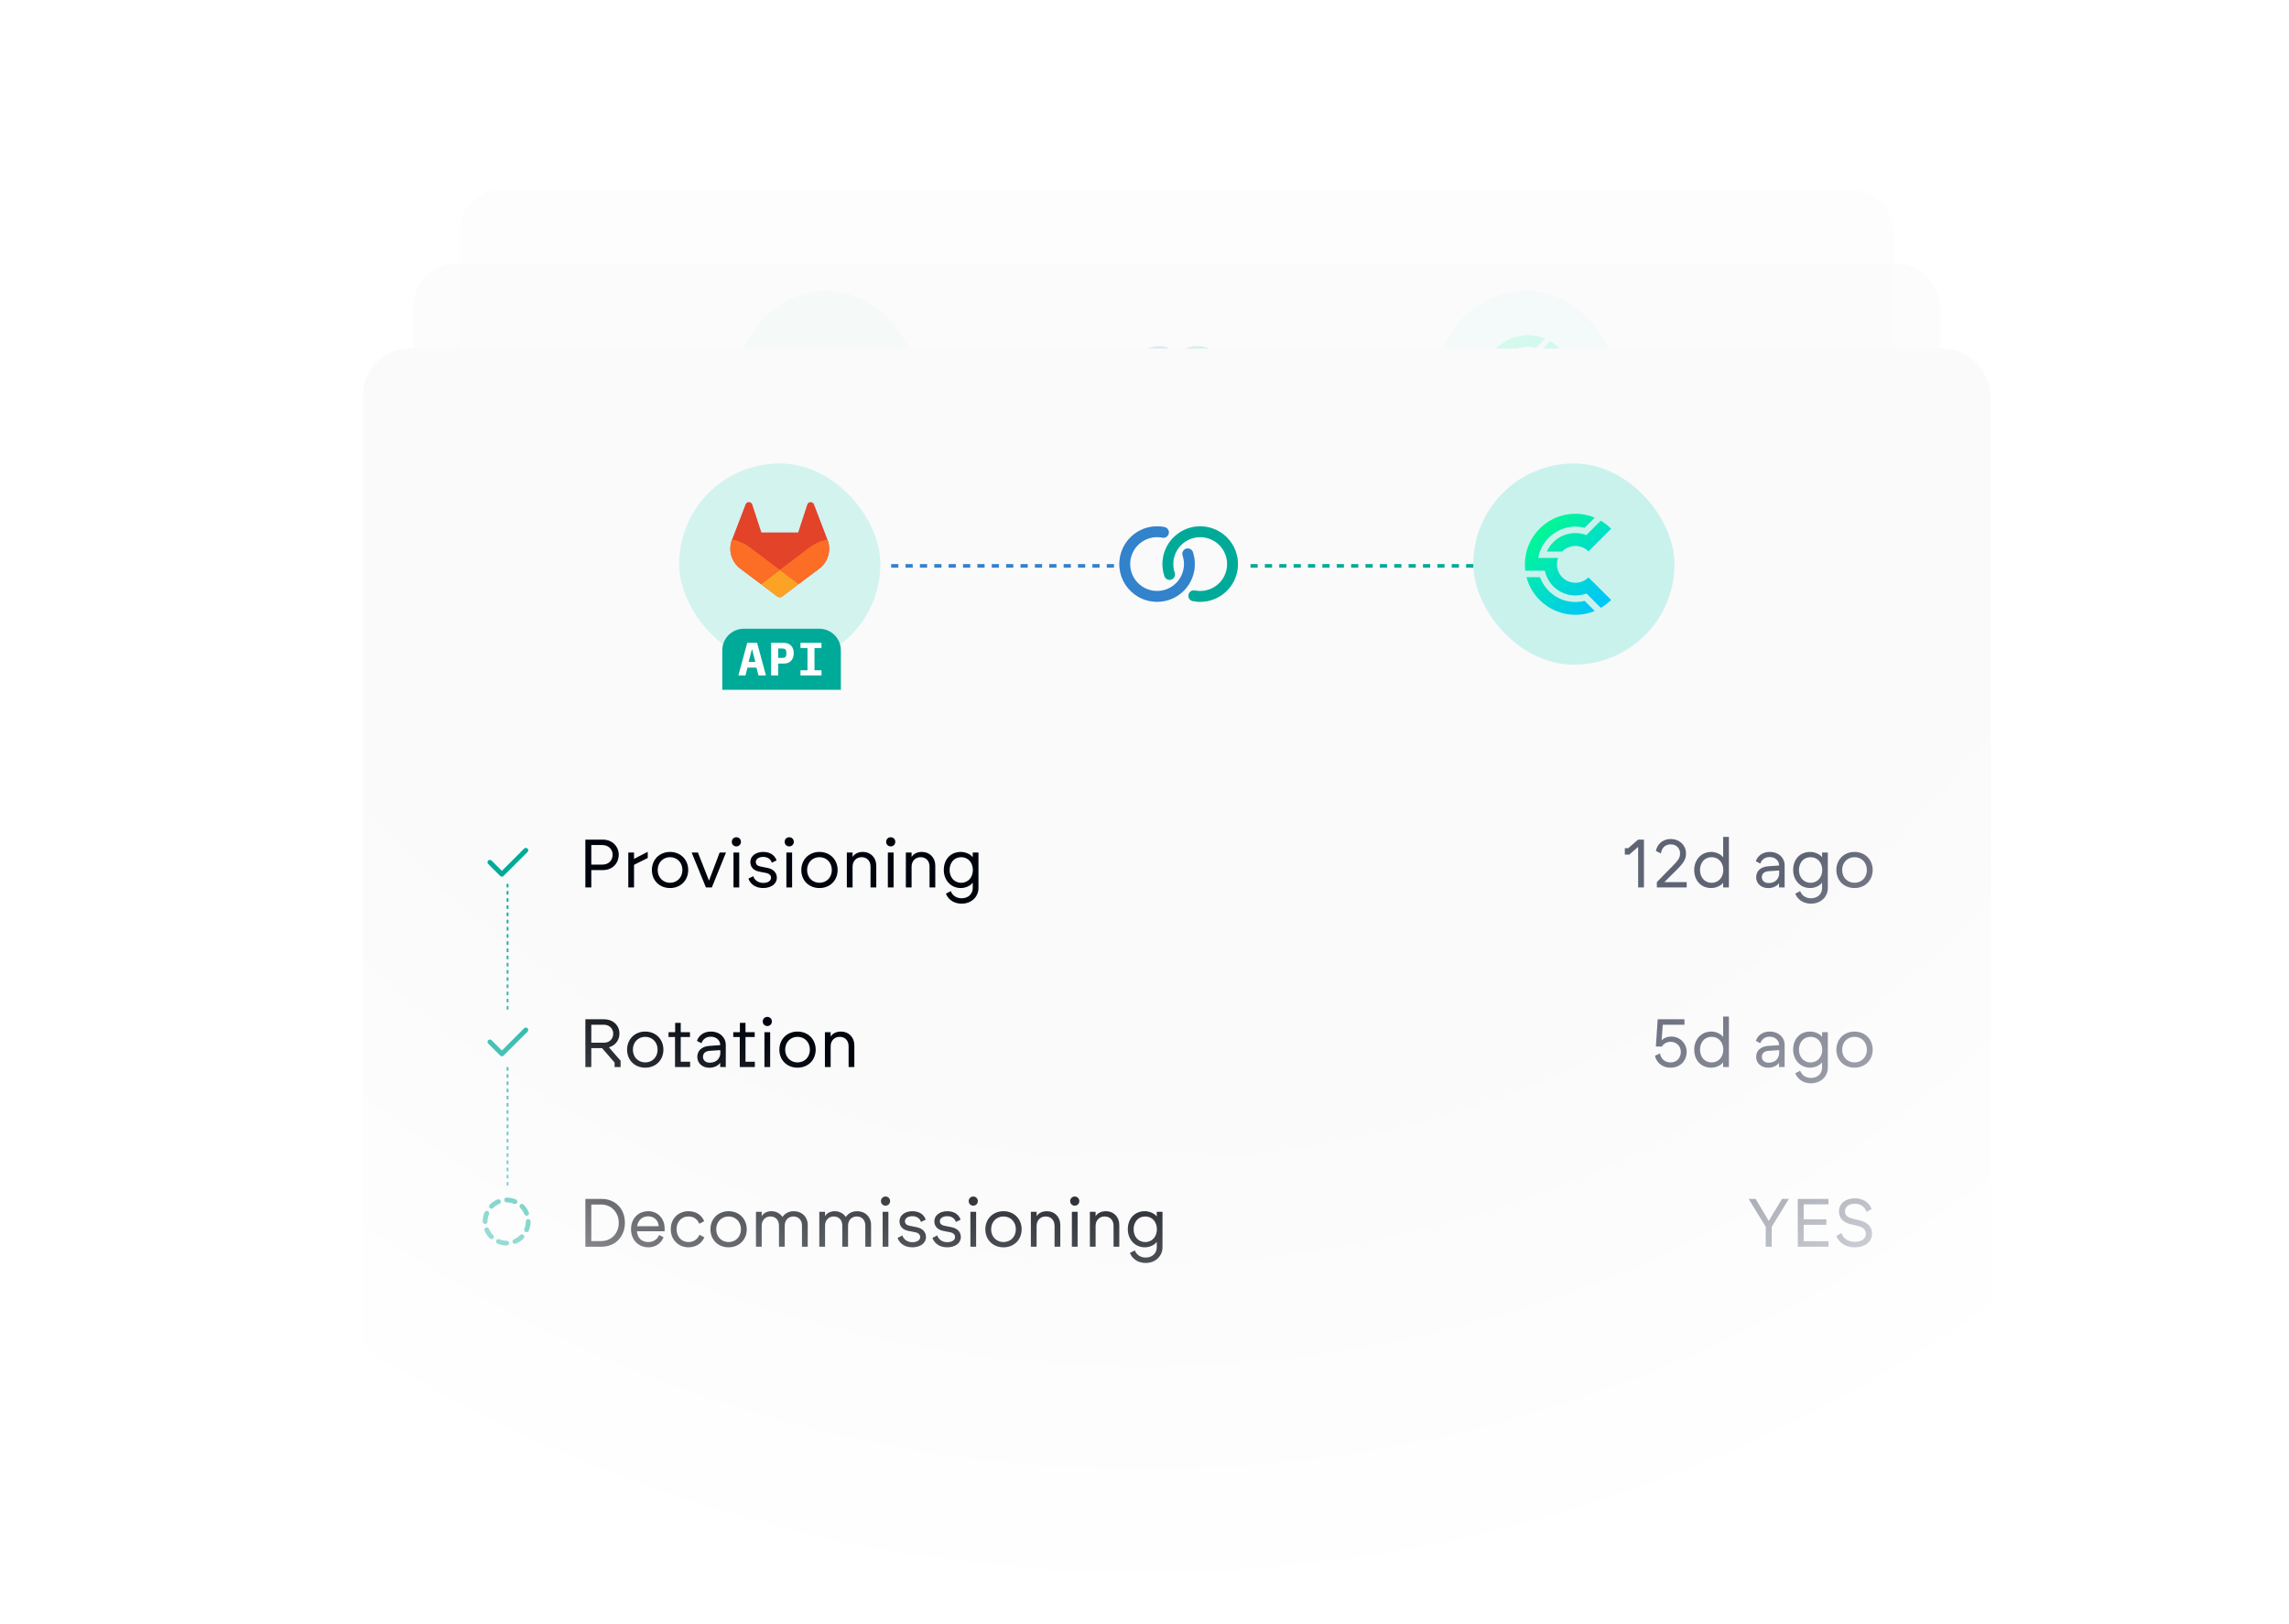 <svg width="637" height="452" viewBox="0 0 637 452" fill="none" xmlns="http://www.w3.org/2000/svg">
<g clip-path="url(#clip0_244_42374)">
<mask id="mask0_244_42374" style="mask-type:alpha" maskUnits="userSpaceOnUse" x="0" y="0" width="637" height="452">
<rect width="637" height="452" fill="url(#paint0_radial_244_42374)"/>
</mask>
<g mask="url(#mask0_244_42374)">
<g opacity="0.4" filter="url(#filter0_ddddd_244_42374)">
<rect x="127.984" y="29" width="399.03" height="369.962" rx="11.451" fill="#FAFAFA"/>
<rect x="205.5" y="57.188" width="49.328" height="49.328" rx="24.664" fill="#D3F3EF"/>
<g clip-path="url(#clip1_244_42374)">
<path d="M238.528 80.116L238.503 80.054L236.149 73.909C236.101 73.788 236.016 73.686 235.906 73.617C235.797 73.549 235.669 73.516 235.54 73.523C235.411 73.53 235.287 73.576 235.186 73.655C235.085 73.737 235.012 73.848 234.977 73.972L233.387 78.837H226.949L225.359 73.972C225.325 73.847 225.252 73.736 225.15 73.654C225.049 73.575 224.925 73.529 224.796 73.522C224.667 73.515 224.539 73.548 224.43 73.616C224.32 73.685 224.236 73.787 224.187 73.908L221.828 80.05L221.805 80.112C221.108 81.932 221.7 83.993 223.255 85.166L223.263 85.172L223.285 85.187L226.872 87.873L228.646 89.216L229.727 90.033C229.854 90.129 230.008 90.181 230.167 90.181C230.326 90.181 230.48 90.129 230.606 90.033L231.687 89.216L233.462 87.873L237.07 85.171L237.079 85.164C238.631 83.99 239.221 81.933 238.528 80.116Z" fill="#E24329"/>
<path d="M238.526 80.115L238.502 80.053C237.354 80.289 236.273 80.775 235.335 81.477L230.164 85.387C231.925 86.719 233.458 87.877 233.458 87.877L237.067 85.174L237.076 85.167C238.63 83.994 239.221 81.934 238.526 80.115Z" fill="#FC6D26"/>
<path d="M226.875 87.876L228.65 89.22L229.731 90.036C229.857 90.132 230.011 90.184 230.17 90.184C230.329 90.184 230.483 90.132 230.61 90.036L231.691 89.22L233.465 87.876C233.465 87.876 231.93 86.715 230.169 85.387C229.071 86.216 227.972 87.046 226.875 87.876Z" fill="#FCA326"/>
<path d="M224.993 81.477C224.056 80.773 222.976 80.286 221.828 80.05L221.805 80.112C221.108 81.931 221.7 83.992 223.255 85.165L223.263 85.172L223.285 85.187L226.872 87.873L230.166 85.383L224.993 81.477Z" fill="#FC6D26"/>
</g>
<path d="M216.078 102.993C216.078 100.074 218.444 97.707 221.363 97.707H239.84C242.759 97.707 245.125 100.074 245.125 102.993V112.754H216.078V102.993Z" fill="#00AA99"/>
<path d="M224.94 109.231L224.436 107.307H222.249L221.756 109.231H220.016L222.18 101.238H224.608L226.772 109.231H224.94ZM223.394 102.898H223.302L222.524 105.922H224.173L223.394 102.898ZM228.039 109.231V101.238H231.131C231.52 101.238 231.867 101.299 232.173 101.421C232.478 101.536 232.734 101.704 232.94 101.925C233.154 102.146 233.314 102.414 233.421 102.727C233.528 103.04 233.581 103.391 233.581 103.78C233.581 104.17 233.528 104.521 233.421 104.834C233.314 105.147 233.154 105.414 232.94 105.635C232.734 105.857 232.478 106.028 232.173 106.151C231.867 106.265 231.52 106.322 231.131 106.322H229.768V109.231H228.039ZM229.768 104.937H230.695C231.1 104.937 231.379 104.86 231.531 104.708C231.692 104.555 231.772 104.303 231.772 103.952V103.608C231.772 103.257 231.692 103.005 231.531 102.853C231.379 102.7 231.1 102.624 230.695 102.624H229.768V104.937ZM235.237 109.231V107.96H236.955V102.509H235.237V101.238H240.39V102.509H238.672V107.96H240.39V109.231H235.237Z" fill="white"/>
<g opacity="0.4" filter="url(#filter1_f_244_42374)">
<path d="M324.215 74.078C322.506 73.735 320.73 73.965 319.164 74.732C317.599 75.5 316.33 76.763 315.554 78.324C314.778 79.886 314.539 81.66 314.874 83.372C315.209 85.083 316.098 86.637 317.405 87.791C318.712 88.946 320.363 89.638 322.102 89.759C323.842 89.88 325.573 89.425 327.028 88.463C328.482 87.501 329.579 86.086 330.148 84.438C330.717 82.789 330.727 80.999 330.176 79.345" stroke="#3282CC" stroke-width="2.643" stroke-linecap="round" stroke-linejoin="round"/>
</g>
<g opacity="0.4" filter="url(#filter2_f_244_42374)">
<path d="M331.658 89.625C333.369 89.97 335.147 89.74 336.715 88.972C338.282 88.203 339.552 86.939 340.328 85.374C341.103 83.81 341.34 82.033 341.003 80.32C340.665 78.607 339.771 77.053 338.46 75.9C337.149 74.747 335.494 74.059 333.752 73.943C332.01 73.827 330.278 74.29 328.825 75.258C327.373 76.227 326.281 77.649 325.719 79.302C325.157 80.955 325.156 82.747 325.717 84.4" stroke="#00AA99" stroke-width="2.643" stroke-linecap="round" stroke-linejoin="round"/>
</g>
<path d="M324.215 74.078C322.506 73.735 320.73 73.965 319.164 74.732C317.599 75.5 316.33 76.763 315.554 78.324C314.778 79.886 314.539 81.66 314.874 83.372C315.209 85.083 316.098 86.637 317.405 87.791C318.712 88.946 320.363 89.638 322.102 89.759C323.842 89.88 325.573 89.425 327.028 88.463C328.482 87.501 329.579 86.086 330.148 84.438C330.717 82.789 330.727 80.999 330.176 79.345" stroke="#3282CC" stroke-width="2.643" stroke-linecap="round" stroke-linejoin="round"/>
<path d="M331.658 89.625C333.369 89.97 335.147 89.74 336.715 88.972C338.282 88.203 339.552 86.939 340.328 85.374C341.103 83.81 341.34 82.033 341.003 80.32C340.665 78.607 339.771 77.053 338.46 75.9C337.149 74.747 335.494 74.059 333.752 73.943C332.01 73.827 330.278 74.29 328.825 75.258C327.373 76.227 326.281 77.649 325.719 79.302C325.157 80.955 325.156 82.747 325.717 84.4" stroke="#00AA99" stroke-width="2.643" stroke-linecap="round" stroke-linejoin="round"/>
<rect x="400.172" y="57.188" width="49.328" height="49.328" rx="24.664" fill="#CAF2ED"/>
<path d="M431.404 71.219L427.88 74.742C425.151 73.725 421.95 74.296 419.766 76.504C419.096 77.174 418.575 77.943 418.203 78.787H421.95C421.975 78.762 421.975 78.762 422 78.737C423.761 76.975 426.64 76.975 428.401 78.737L433.959 73.179C433.289 72.509 432.545 71.913 431.751 71.417C431.627 71.343 431.528 71.268 431.404 71.219Z" fill="url(#paint1_linear_244_42374)"/>
<path d="M428.403 85.114C426.641 86.875 423.763 86.875 422.001 85.114C420.711 83.823 420.363 81.962 420.959 80.35H416.096C416.418 78.489 417.287 76.752 418.676 75.387C421.033 73.03 424.383 72.161 427.46 72.955L429.941 70.474C425.376 68.563 420.066 69.556 416.443 73.154C414.111 75.486 412.82 78.588 412.82 81.913C412.82 82.434 412.845 82.98 412.92 83.476H417.708C418.006 84.89 418.701 86.23 419.793 87.322C421.282 88.811 423.242 89.555 425.202 89.555C426.12 89.555 427.038 89.381 427.907 89.059L431.43 92.582C432.323 92.061 433.192 91.416 433.961 90.647L428.403 85.114Z" fill="url(#paint2_linear_244_42374)"/>
<path d="M427.461 90.87C424.409 91.639 421.06 90.821 418.678 88.439C417.71 87.471 416.966 86.305 416.519 85.064H413.219C413.765 87.173 414.856 89.084 416.444 90.672C418.851 93.079 422.027 94.294 425.203 94.294C426.816 94.294 428.429 93.972 429.943 93.352L427.461 90.87Z" fill="url(#paint3_linear_244_42374)"/>
<line x1="312.086" y1="82.293" x2="255.711" y2="82.293" stroke="#3282CC" stroke-width="0.881" stroke-dasharray="1.76 1.76"/>
<line x1="400.172" y1="82.293" x2="345.558" y2="82.293" stroke="#00AA99" stroke-width="0.881" stroke-dasharray="1.76 1.76"/>
<g clip-path="url(#clip2_244_42374)">
<path d="M159.109 155.249L162.046 158.185L167.918 152.313" stroke="#00E280" stroke-width="1.174" stroke-linecap="round" stroke-linejoin="round"/>
</g>
<path d="M182.51 160.75V149.035H186.828C189.221 149.035 190.694 150.825 190.694 152.733C190.694 154.675 189.288 156.499 186.828 156.499H183.966V160.75H182.51ZM183.966 155.16H186.643C188.267 155.16 189.187 154.089 189.187 152.733C189.187 151.445 188.217 150.357 186.643 150.357H183.966V155.16ZM193.031 160.75V152.198H194.437V153.754L197.801 152.014V153.537L194.437 155.21V160.75H193.031ZM203.268 160.901C200.623 160.901 198.816 158.993 198.816 156.482C198.816 153.972 200.657 152.047 203.268 152.047C205.879 152.047 207.72 153.972 207.72 156.482C207.72 158.976 205.912 160.901 203.268 160.901ZM200.238 156.482C200.238 158.34 201.577 159.612 203.268 159.612C204.975 159.612 206.297 158.34 206.297 156.482C206.297 154.624 204.975 153.336 203.268 153.336C201.561 153.336 200.238 154.624 200.238 156.482ZM212.061 160.75L208.563 152.198H210.103L212.814 159.093L215.425 152.198H216.982L213.517 160.75H212.061ZM218.822 160.75V152.198H220.228V160.75H218.822ZM218.404 149.57C218.404 148.934 218.889 148.449 219.525 148.449C220.161 148.449 220.647 148.934 220.647 149.57C220.647 150.206 220.161 150.691 219.525 150.691C218.889 150.691 218.404 150.206 218.404 149.57ZM226.08 160.901C223.871 160.901 222.783 159.562 222.482 158.591L223.67 157.989C223.838 158.691 224.674 159.645 226.08 159.645C227.285 159.645 228.022 159.127 228.022 158.373C228.022 157.804 227.62 157.369 226.783 157.202L225.16 156.884C223.787 156.616 222.951 155.813 222.951 154.507C222.951 153.118 224.206 152.047 226.114 152.047C228.239 152.047 229.11 153.286 229.377 154.122L228.206 154.691C228.055 154.039 227.386 153.269 226.114 153.269C224.959 153.269 224.29 153.821 224.29 154.507C224.29 155.127 224.725 155.478 225.394 155.612L227.151 155.963C228.658 156.265 229.444 157.202 229.444 158.373C229.444 159.896 228.038 160.901 226.08 160.901ZM231.783 160.75V152.198H233.189V160.75H231.783ZM231.365 149.57C231.365 148.934 231.85 148.449 232.486 148.449C233.122 148.449 233.607 148.934 233.607 149.57C233.607 150.206 233.122 150.691 232.486 150.691C231.85 150.691 231.365 150.206 231.365 149.57ZM239.895 160.901C237.25 160.901 235.443 158.993 235.443 156.482C235.443 153.972 237.284 152.047 239.895 152.047C242.506 152.047 244.347 153.972 244.347 156.482C244.347 158.976 242.539 160.901 239.895 160.901ZM236.865 156.482C236.865 158.34 238.204 159.612 239.895 159.612C241.602 159.612 242.924 158.34 242.924 156.482C242.924 154.624 241.602 153.336 239.895 153.336C238.188 153.336 236.865 154.624 236.865 156.482ZM246.607 160.75V152.198H248.013V153.269C248.498 152.516 249.352 152.047 250.557 152.047C252.448 152.047 253.821 153.47 253.821 155.394V160.75H252.415V155.645C252.415 154.173 251.461 153.336 250.222 153.336C249.001 153.336 248.013 154.24 248.013 155.645V160.75H246.607ZM256.659 160.75V152.198H258.065V160.75H256.659ZM256.24 149.57C256.24 148.934 256.726 148.449 257.362 148.449C257.998 148.449 258.483 148.934 258.483 149.57C258.483 150.206 257.998 150.691 257.362 150.691C256.726 150.691 256.24 150.206 256.24 149.57ZM261.072 160.75V152.198H262.478V153.269C262.963 152.516 263.817 152.047 265.022 152.047C266.913 152.047 268.285 153.47 268.285 155.394V160.75H266.879V155.645C266.879 154.173 265.925 153.336 264.687 153.336C263.465 153.336 262.478 154.24 262.478 155.645V160.75H261.072ZM274.738 163.411C276.379 163.411 277.466 162.34 277.466 160.901V159.562C276.948 160.315 275.776 160.901 274.538 160.901C272.128 160.901 270.387 159.009 270.37 156.482C270.387 153.721 272.161 152.047 274.538 152.047C275.676 152.047 276.897 152.583 277.466 153.336V152.198H278.872V160.901C278.872 163.026 277.182 164.733 274.738 164.733C272.446 164.733 271.257 163.294 270.889 162.273L272.094 161.654C272.395 162.524 273.282 163.411 274.738 163.411ZM271.793 156.482C271.793 158.189 272.864 159.612 274.638 159.612C276.429 159.612 277.5 158.173 277.5 156.482C277.5 154.775 276.429 153.336 274.638 153.336C272.864 153.336 271.793 154.758 271.793 156.482Z" fill="#00040C"/>
<path d="M440.582 160.75V150.809L438.423 152.7H437.318V151.127H438.155L440.565 149.035H442.004V160.75H440.582ZM445.169 160.75V159.445L449.169 155.361C450.457 154.039 450.859 153.419 450.859 152.399C450.859 151.327 450.089 150.189 448.583 150.189C447.093 150.189 446.307 151.227 446.173 152.432L444.934 151.813C445.185 150.491 446.273 148.884 448.583 148.884C450.792 148.884 452.315 150.507 452.315 152.399C452.315 153.687 451.863 154.608 450.223 156.248L447.01 159.445H452.483V160.75H445.169ZM458.492 160.901C456.115 160.901 454.341 159.227 454.324 156.465C454.341 153.938 456.082 152.047 458.492 152.047C459.73 152.047 460.902 152.633 461.421 153.386V148.365H462.827V160.75H461.421V159.612C460.852 160.365 459.63 160.901 458.492 160.901ZM455.747 156.465C455.747 158.189 456.818 159.612 458.592 159.612C460.383 159.612 461.454 158.173 461.454 156.465C461.454 154.775 460.383 153.336 458.592 153.336C456.818 153.336 455.747 154.758 455.747 156.465ZM472.474 160.917C470.751 160.917 469.512 159.813 469.512 158.256C469.512 156.8 470.533 155.696 472.474 155.562L475.119 155.378V155.26C475.119 154.307 474.282 153.302 472.809 153.302C471.42 153.302 470.767 154.206 470.533 154.909L469.428 154.34C469.73 153.386 470.734 152.047 472.809 152.047C475.135 152.047 476.491 153.604 476.491 155.26V160.75H475.119V159.712C474.633 160.432 473.579 160.917 472.474 160.917ZM470.901 158.256C470.901 159.143 471.638 159.679 472.558 159.679C474.349 159.679 475.152 158.457 475.152 157.286V156.599L472.575 156.767C471.621 156.834 470.901 157.286 470.901 158.256ZM482.947 163.411C484.587 163.411 485.675 162.34 485.675 160.901V159.562C485.156 160.315 483.985 160.901 482.746 160.901C480.336 160.901 478.596 159.009 478.579 156.482C478.596 153.721 480.37 152.047 482.746 152.047C483.885 152.047 485.106 152.583 485.675 153.336V152.198H487.081V160.901C487.081 163.026 485.391 164.733 482.947 164.733C480.654 164.733 479.466 163.294 479.098 162.273L480.303 161.654C480.604 162.524 481.491 163.411 482.947 163.411ZM480.002 156.482C480.002 158.189 481.073 159.612 482.847 159.612C484.638 159.612 485.709 158.173 485.709 156.482C485.709 154.775 484.638 153.336 482.847 153.336C481.073 153.336 480.002 154.758 480.002 156.482ZM493.622 160.901C490.978 160.901 489.17 158.993 489.17 156.482C489.17 153.972 491.011 152.047 493.622 152.047C496.233 152.047 498.074 153.972 498.074 156.482C498.074 158.976 496.266 160.901 493.622 160.901ZM490.593 156.482C490.593 158.34 491.932 159.612 493.622 159.612C495.329 159.612 496.651 158.34 496.651 156.482C496.651 154.624 495.329 153.336 493.622 153.336C491.915 153.336 490.593 154.624 490.593 156.482Z" fill="#5F6475"/>
<g clip-path="url(#clip3_244_42374)">
<path d="M159.109 199.867L162.046 202.803L167.918 196.931" stroke="#00E280" stroke-width="1.174" stroke-linecap="round" stroke-linejoin="round"/>
</g>
<path d="M182.51 205.367V193.652H187.062C189.338 193.652 190.861 195.175 190.861 197.166C190.861 198.89 189.756 200.095 188.284 200.53L191.146 203.811V205.367H189.673V204.263L186.61 200.731H183.966V205.367H182.51ZM183.966 199.392H187.062C188.468 199.392 189.338 198.422 189.338 197.166C189.338 195.978 188.418 194.991 187.062 194.991H183.966V199.392ZM197.188 205.518C194.543 205.518 192.736 203.61 192.736 201.099C192.736 198.589 194.577 196.664 197.188 196.664C199.798 196.664 201.639 198.589 201.639 201.099C201.639 203.593 199.832 205.518 197.188 205.518ZM194.158 201.099C194.158 202.957 195.497 204.229 197.188 204.229C198.895 204.229 200.217 202.957 200.217 201.099C200.217 199.242 198.895 197.953 197.188 197.953C195.481 197.953 194.158 199.242 194.158 201.099ZM204.486 205.367V198.003H202.896V196.815H204.519V194.522H205.892V196.815H208.151V198.003H205.892V204.062H208.185V205.367H204.486ZM212.912 205.535C211.189 205.535 209.95 204.43 209.95 202.873C209.95 201.417 210.971 200.313 212.912 200.179L215.557 199.995V199.878C215.557 198.924 214.72 197.92 213.247 197.92C211.858 197.92 211.205 198.823 210.971 199.526L209.866 198.957C210.168 198.003 211.172 196.664 213.247 196.664C215.573 196.664 216.929 198.221 216.929 199.878V205.367H215.557V204.33C215.071 205.049 214.017 205.535 212.912 205.535ZM211.339 202.873C211.339 203.76 212.076 204.296 212.996 204.296C214.787 204.296 215.59 203.074 215.59 201.903V201.217L213.013 201.384C212.059 201.451 211.339 201.903 211.339 202.873ZM220.356 205.367V198.003H218.766V196.815H220.389V194.522H221.762V196.815H224.021V198.003H221.762V204.062H224.055V205.367H220.356ZM226.406 205.367V196.815H227.812V205.367H226.406ZM225.988 194.187C225.988 193.551 226.473 193.066 227.109 193.066C227.745 193.066 228.23 193.551 228.23 194.187C228.23 194.823 227.745 195.309 227.109 195.309C226.473 195.309 225.988 194.823 225.988 194.187ZM234.518 205.518C231.873 205.518 230.066 203.61 230.066 201.099C230.066 198.589 231.907 196.664 234.518 196.664C237.128 196.664 238.969 198.589 238.969 201.099C238.969 203.593 237.162 205.518 234.518 205.518ZM231.488 201.099C231.488 202.957 232.827 204.229 234.518 204.229C236.225 204.229 237.547 202.957 237.547 201.099C237.547 199.242 236.225 197.953 234.518 197.953C232.81 197.953 231.488 199.242 231.488 201.099ZM241.23 205.367V196.815H242.636V197.886C243.121 197.133 243.975 196.664 245.18 196.664C247.071 196.664 248.443 198.087 248.443 200.012V205.367H247.038V200.263C247.038 198.79 246.084 197.953 244.845 197.953C243.623 197.953 242.636 198.857 242.636 200.263V205.367H241.23Z" fill="#00040C"/>
<path d="M433.91 205.367V204.062L437.91 199.978C439.198 198.656 439.6 198.037 439.6 197.016C439.6 195.945 438.83 194.807 437.324 194.807C435.834 194.807 435.048 195.844 434.914 197.049L433.675 196.43C433.926 195.108 435.014 193.501 437.324 193.501C439.533 193.501 441.056 195.125 441.056 197.016C441.056 198.304 440.604 199.225 438.964 200.865L435.751 204.062H441.224V205.367H433.91ZM448.248 209.2V196.815H449.654V197.953C450.223 197.2 451.26 196.664 452.583 196.664C454.959 196.664 456.733 198.338 456.75 201.099C456.733 203.627 454.993 205.518 452.583 205.518C451.26 205.518 450.173 204.932 449.654 204.179V209.2H448.248ZM449.62 201.099C449.62 202.79 450.691 204.229 452.482 204.229C454.256 204.229 455.327 202.807 455.327 201.099C455.327 199.376 454.256 197.953 452.482 197.953C450.691 197.953 449.62 199.392 449.62 201.099ZM458.835 205.367V192.982H460.241V205.367H458.835ZM465.465 205.535C463.741 205.535 462.503 204.43 462.503 202.873C462.503 201.417 463.523 200.313 465.465 200.179L468.109 199.995V199.878C468.109 198.924 467.272 197.92 465.8 197.92C464.41 197.92 463.758 198.823 463.523 199.526L462.419 198.957C462.72 198.003 463.724 196.664 465.8 196.664C468.126 196.664 469.482 198.221 469.482 199.878V205.367H468.109V204.33C467.624 205.049 466.569 205.535 465.465 205.535ZM463.892 202.873C463.892 203.76 464.628 204.296 465.549 204.296C467.339 204.296 468.143 203.074 468.143 201.903V201.217L465.565 201.384C464.611 201.451 463.892 201.903 463.892 202.873ZM475.904 205.518C473.561 205.518 471.57 203.744 471.57 201.083C471.57 198.388 473.511 196.664 475.921 196.664C478.231 196.664 479.385 198.104 479.754 199.125L478.549 199.744C478.247 198.873 477.394 197.953 475.921 197.953C474.197 197.953 472.992 199.258 472.992 201.083C472.992 202.84 474.18 204.229 475.904 204.229C477.36 204.229 478.281 203.309 478.582 202.438L479.787 203.058C479.419 204.078 478.197 205.518 475.904 205.518ZM485.562 205.518C483.035 205.518 481.294 203.61 481.294 201.099C481.294 198.555 482.985 196.664 485.529 196.664C487.922 196.664 489.529 198.555 489.529 200.832V201.585H482.734C482.918 203.426 484.089 204.229 485.562 204.229C486.934 204.229 487.888 203.359 488.173 202.489L489.261 203.041C488.893 204.062 487.755 205.518 485.562 205.518ZM482.784 200.346H488.073C488.073 199.074 487.035 197.92 485.529 197.92C484.123 197.92 483.035 198.79 482.784 200.346ZM494.634 205.518C492.425 205.518 491.337 204.179 491.035 203.208L492.224 202.606C492.391 203.309 493.228 204.263 494.634 204.263C495.839 204.263 496.575 203.744 496.575 202.991C496.575 202.422 496.173 201.986 495.337 201.819L493.713 201.501C492.341 201.233 491.504 200.43 491.504 199.125C491.504 197.735 492.759 196.664 494.667 196.664C496.793 196.664 497.663 197.903 497.931 198.74L496.759 199.309C496.609 198.656 495.939 197.886 494.667 197.886C493.512 197.886 492.843 198.438 492.843 199.125C492.843 199.744 493.278 200.095 493.948 200.229L495.705 200.581C497.211 200.882 497.998 201.819 497.998 202.991C497.998 204.514 496.592 205.518 494.634 205.518Z" fill="#5F6475"/>
<g clip-path="url(#clip4_244_42374)">
<path d="M161.199 239.604C160.558 239.869 159.975 240.259 159.484 240.749" stroke="#00E280" stroke-width="1.174" stroke-linecap="round" stroke-linejoin="round"/>
<path d="M158.335 242.464C158.069 243.105 157.931 243.791 157.93 244.484" stroke="#00E280" stroke-width="1.174" stroke-linecap="round" stroke-linejoin="round"/>
<path d="M158.336 246.504C158.601 247.146 158.99 247.728 159.481 248.219" stroke="#00E280" stroke-width="1.174" stroke-linecap="round" stroke-linejoin="round"/>
<path d="M161.203 249.364C161.843 249.631 162.53 249.768 163.223 249.769" stroke="#00E280" stroke-width="1.174" stroke-linecap="round" stroke-linejoin="round"/>
<path d="M165.242 249.365C165.883 249.099 166.466 248.71 166.957 248.22" stroke="#00E280" stroke-width="1.174" stroke-linecap="round" stroke-linejoin="round"/>
<path d="M168.094 246.504C168.36 245.864 168.498 245.177 168.499 244.484" stroke="#00E280" stroke-width="1.174" stroke-linecap="round" stroke-linejoin="round"/>
<path d="M168.098 242.464C167.833 241.823 167.444 241.24 166.953 240.75" stroke="#00E280" stroke-width="1.174" stroke-linecap="round" stroke-linejoin="round"/>
<path d="M165.239 239.604C164.599 239.338 163.912 239.2 163.219 239.199" stroke="#00E280" stroke-width="1.174" stroke-linecap="round" stroke-linejoin="round"/>
</g>
<path d="M182.51 249.984V238.269H186.476C189.807 238.269 192.2 240.612 192.2 244.127C192.2 247.39 189.974 249.984 186.476 249.984H182.51ZM183.966 248.612H186.325C189.02 248.612 190.694 246.57 190.694 244.127C190.694 241.7 189.02 239.641 186.325 239.641H183.966V248.612ZM197.968 250.135C195.441 250.135 193.7 248.227 193.7 245.717C193.7 243.173 195.39 241.281 197.934 241.281C200.328 241.281 201.934 243.173 201.934 245.449V246.202H195.139C195.323 248.043 196.495 248.846 197.968 248.846C199.34 248.846 200.294 247.976 200.579 247.106L201.667 247.658C201.298 248.679 200.16 250.135 197.968 250.135ZM195.19 244.963H200.478C200.478 243.692 199.441 242.537 197.934 242.537C196.529 242.537 195.441 243.407 195.19 244.963ZM207.776 250.135C205.433 250.135 203.441 248.361 203.441 245.7C203.441 243.005 205.383 241.281 207.793 241.281C210.102 241.281 211.257 242.721 211.625 243.742L210.42 244.361C210.119 243.491 209.265 242.57 207.793 242.57C206.069 242.57 204.864 243.876 204.864 245.7C204.864 247.457 206.052 248.846 207.776 248.846C209.232 248.846 210.152 247.926 210.454 247.056L211.659 247.675C211.29 248.696 210.069 250.135 207.776 250.135ZM217.618 250.135C214.973 250.135 213.166 248.227 213.166 245.717C213.166 243.206 215.007 241.281 217.618 241.281C220.229 241.281 222.07 243.206 222.07 245.717C222.07 248.21 220.262 250.135 217.618 250.135ZM214.588 245.717C214.588 247.574 215.927 248.846 217.618 248.846C219.325 248.846 220.647 247.574 220.647 245.717C220.647 243.859 219.325 242.57 217.618 242.57C215.911 242.57 214.588 243.859 214.588 245.717ZM224.33 249.984V241.432H225.736V242.52C226.154 241.733 227.075 241.281 228.113 241.281C229.284 241.281 230.238 241.834 230.824 242.687C231.226 242.102 232.079 241.281 233.619 241.281C235.611 241.281 237.016 242.721 237.016 244.579V249.984H235.611V244.83C235.611 243.424 234.74 242.57 233.502 242.57C232.28 242.57 231.376 243.491 231.376 244.83V249.984H229.97V244.83C229.97 243.424 229.1 242.57 227.862 242.57C226.64 242.57 225.736 243.491 225.736 244.83V249.984H224.33ZM239.857 249.984V241.432H241.263V242.52C241.681 241.733 242.602 241.281 243.64 241.281C244.811 241.281 245.765 241.834 246.351 242.687C246.752 242.102 247.606 241.281 249.146 241.281C251.137 241.281 252.543 242.721 252.543 244.579V249.984H251.137V244.83C251.137 243.424 250.267 242.57 249.029 242.57C247.807 242.57 246.903 243.491 246.903 244.83V249.984H245.497V244.83C245.497 243.424 244.627 242.57 243.388 242.57C242.167 242.57 241.263 243.491 241.263 244.83V249.984H239.857ZM255.384 249.984V241.432H256.79V249.984H255.384ZM254.966 238.804C254.966 238.169 255.451 237.683 256.087 237.683C256.723 237.683 257.208 238.169 257.208 238.804C257.208 239.44 256.723 239.926 256.087 239.926C255.451 239.926 254.966 239.44 254.966 238.804ZM262.642 250.135C260.433 250.135 259.345 248.796 259.044 247.825L260.232 247.223C260.399 247.926 261.236 248.88 262.642 248.88C263.847 248.88 264.584 248.361 264.584 247.608C264.584 247.039 264.182 246.604 263.345 246.436L261.722 246.118C260.349 245.85 259.512 245.047 259.512 243.742C259.512 242.353 260.768 241.281 262.676 241.281C264.801 241.281 265.671 242.52 265.939 243.357L264.768 243.926C264.617 243.273 263.948 242.503 262.676 242.503C261.521 242.503 260.851 243.056 260.851 243.742C260.851 244.361 261.286 244.712 261.956 244.846L263.713 245.198C265.219 245.499 266.006 246.436 266.006 247.608C266.006 249.131 264.6 250.135 262.642 250.135ZM271.19 250.135C268.981 250.135 267.893 248.796 267.592 247.825L268.78 247.223C268.947 247.926 269.784 248.88 271.19 248.88C272.395 248.88 273.131 248.361 273.131 247.608C273.131 247.039 272.73 246.604 271.893 246.436L270.27 246.118C268.897 245.85 268.06 245.047 268.06 243.742C268.06 242.353 269.316 241.281 271.224 241.281C273.349 241.281 274.219 242.52 274.487 243.357L273.316 243.926C273.165 243.273 272.495 242.503 271.224 242.503C270.069 242.503 269.399 243.056 269.399 243.742C269.399 244.361 269.834 244.712 270.504 244.846L272.261 245.198C273.767 245.499 274.554 246.436 274.554 247.608C274.554 249.131 273.148 250.135 271.19 250.135ZM276.893 249.984V241.432H278.299V249.984H276.893ZM276.474 238.804C276.474 238.169 276.96 237.683 277.596 237.683C278.232 237.683 278.717 238.169 278.717 238.804C278.717 239.44 278.232 239.926 277.596 239.926C276.96 239.926 276.474 239.44 276.474 238.804ZM285.004 250.135C282.36 250.135 280.553 248.227 280.553 245.717C280.553 243.206 282.394 241.281 285.004 241.281C287.615 241.281 289.456 243.206 289.456 245.717C289.456 248.21 287.649 250.135 285.004 250.135ZM281.975 245.717C281.975 247.574 283.314 248.846 285.004 248.846C286.712 248.846 288.034 247.574 288.034 245.717C288.034 243.859 286.712 242.57 285.004 242.57C283.297 242.57 281.975 243.859 281.975 245.717ZM291.717 249.984V241.432H293.123V242.503C293.608 241.75 294.462 241.281 295.667 241.281C297.558 241.281 298.93 242.704 298.93 244.629V249.984H297.524V244.88C297.524 243.407 296.57 242.57 295.332 242.57C294.11 242.57 293.123 243.474 293.123 244.88V249.984H291.717ZM301.769 249.984V241.432H303.174V249.984H301.769ZM301.35 238.804C301.35 238.169 301.836 237.683 302.472 237.683C303.107 237.683 303.593 238.169 303.593 238.804C303.593 239.44 303.107 239.926 302.472 239.926C301.836 239.926 301.35 239.44 301.35 238.804ZM306.181 249.984V241.432H307.587V242.503C308.073 241.75 308.926 241.281 310.131 241.281C312.022 241.281 313.395 242.704 313.395 244.629V249.984H311.989V244.88C311.989 243.407 311.035 242.57 309.797 242.57C308.575 242.57 307.587 243.474 307.587 244.88V249.984H306.181ZM319.848 252.645C321.488 252.645 322.576 251.574 322.576 250.135V248.796C322.057 249.549 320.886 250.135 319.647 250.135C317.237 250.135 315.497 248.244 315.48 245.717C315.497 242.955 317.271 241.281 319.647 241.281C320.785 241.281 322.007 241.817 322.576 242.57V241.432H323.982V250.135C323.982 252.261 322.292 253.968 319.848 253.968C317.555 253.968 316.367 252.528 315.999 251.507L317.204 250.888C317.505 251.758 318.392 252.645 319.848 252.645ZM316.903 245.717C316.903 247.424 317.974 248.846 319.748 248.846C321.539 248.846 322.61 247.407 322.61 245.717C322.61 244.009 321.539 242.57 319.748 242.57C317.974 242.57 316.903 243.993 316.903 245.717Z" fill="#00040C"/>
<path d="M471.854 249.984V245.097L467.67 238.269H469.377L472.59 243.658L475.854 238.269H477.528L473.327 245.097V249.984H471.854ZM479.71 249.984V238.269H487.242V239.608H481.166V243.273H486.723V244.612H481.166V248.645H487.242V249.984H479.71ZM493.657 248.796C495.582 248.796 496.402 247.842 496.402 246.788C496.402 245.784 495.683 245.198 494.494 244.913L492.704 244.478C490.98 244.06 489.808 243.122 489.808 241.332C489.808 239.374 491.482 238.118 493.708 238.118C496.101 238.118 497.423 239.541 497.808 240.763L496.536 241.466C496.352 240.595 495.432 239.457 493.708 239.457C492.285 239.457 491.281 240.16 491.281 241.332C491.281 242.286 492.001 242.838 493.105 243.106L494.862 243.524C496.955 244.026 497.909 245.215 497.909 246.788C497.909 248.645 496.369 250.135 493.657 250.135C491.097 250.135 489.624 248.645 489.172 247.357L490.444 246.654C490.762 247.825 491.967 248.796 493.657 248.796Z" fill="#5F6475"/>
<line x1="163.439" y1="160.248" x2="163.439" y2="177.865" stroke="white" stroke-opacity="0.16" stroke-width="0.44"/>
<line x1="163.439" y1="191.959" x2="163.439" y2="206.934" stroke="white" stroke-opacity="0.16" stroke-width="0.44"/>
</g>
<g opacity="0.6" filter="url(#filter3_ddddd_244_42374)">
<rect x="115" y="48" width="424.998" height="394.038" rx="12.196" fill="#FAFAFA"/>
<rect x="197.562" y="78.022" width="52.538" height="52.538" rx="26.269" fill="#D3F3EF"/>
<g clip-path="url(#clip5_244_42374)">
<path d="M232.744 102.442L232.718 102.376L230.21 95.831C230.159 95.703 230.069 95.594 229.952 95.52C229.836 95.447 229.699 95.412 229.562 95.42C229.425 95.427 229.293 95.477 229.185 95.561C229.078 95.648 229 95.766 228.962 95.899L227.269 101.08H220.412L218.719 95.899C218.682 95.765 218.604 95.647 218.496 95.56C218.388 95.476 218.256 95.426 218.119 95.419C217.982 95.412 217.845 95.447 217.729 95.519C217.612 95.593 217.522 95.702 217.47 95.83L214.958 102.372L214.933 102.438C214.191 104.376 214.821 106.571 216.478 107.821L216.486 107.827L216.509 107.844L220.33 110.704L222.22 112.135L223.371 113.004C223.506 113.106 223.67 113.162 223.839 113.162C224.008 113.162 224.173 113.106 224.307 113.004L225.459 112.135L227.349 110.704L231.192 107.826L231.202 107.819C232.854 106.569 233.483 104.378 232.744 102.442Z" fill="#E24329"/>
<path d="M232.742 102.442L232.716 102.375C231.494 102.626 230.343 103.144 229.344 103.891L223.836 108.056C225.712 109.475 227.344 110.708 227.344 110.708L231.188 107.83L231.197 107.822C232.852 106.572 233.482 104.379 232.742 102.442Z" fill="#FC6D26"/>
<path d="M220.328 110.708L222.218 112.138L223.369 113.008C223.504 113.11 223.669 113.165 223.838 113.165C224.007 113.165 224.171 113.11 224.306 113.008L225.457 112.138L227.347 110.708C227.347 110.708 225.712 109.471 223.837 108.056C222.667 108.939 221.497 109.823 220.328 110.708Z" fill="#FCA326"/>
<path d="M218.329 103.891C217.331 103.142 216.18 102.623 214.958 102.372L214.933 102.438C214.191 104.376 214.821 106.571 216.478 107.82L216.486 107.827L216.509 107.843L220.33 110.704L223.838 108.052L218.329 103.891Z" fill="#FC6D26"/>
</g>
<path d="M209.047 126.808C209.047 123.699 211.567 121.179 214.676 121.179H233.923C237.032 121.179 239.552 123.699 239.552 126.808V137.684H209.047V126.808Z" fill="#00AA99"/>
<path d="M218.267 133.932L217.73 131.883H215.401L214.876 133.932H213.022L215.327 125.419H217.913L220.218 133.932H218.267ZM216.62 127.187H216.523L215.693 130.407H217.45L216.62 127.187ZM221.567 133.932V125.419H224.86C225.275 125.419 225.645 125.484 225.97 125.614C226.295 125.736 226.568 125.915 226.787 126.15C227.015 126.386 227.186 126.671 227.3 127.004C227.413 127.337 227.47 127.711 227.47 128.126C227.47 128.541 227.413 128.915 227.3 129.248C227.186 129.582 227.015 129.866 226.787 130.102C226.568 130.338 226.295 130.521 225.97 130.651C225.645 130.773 225.275 130.834 224.86 130.834H223.409V133.932H221.567ZM223.409 129.358H224.397C224.828 129.358 225.125 129.277 225.287 129.114C225.458 128.951 225.543 128.683 225.543 128.309V127.943C225.543 127.569 225.458 127.301 225.287 127.138C225.125 126.976 224.828 126.894 224.397 126.894H223.409V129.358ZM229.234 133.932V132.578H231.064V126.772H229.234V125.419H234.722V126.772H232.893V132.578H234.722V133.932H229.234Z" fill="white"/>
<g opacity="0.4" filter="url(#filter4_f_244_42374)">
<path d="M324.012 96.011C322.191 95.646 320.301 95.891 318.633 96.708C316.965 97.526 315.614 98.871 314.787 100.534C313.961 102.198 313.707 104.087 314.063 105.91C314.42 107.733 315.367 109.387 316.759 110.617C318.151 111.847 319.909 112.584 321.762 112.713C323.615 112.842 325.459 112.357 327.008 111.332C328.557 110.308 329.725 108.801 330.331 107.045C330.937 105.29 330.948 103.383 330.361 101.621" stroke="#3282CC" stroke-width="2.815" stroke-linecap="round" stroke-linejoin="round"/>
</g>
<g opacity="0.4" filter="url(#filter5_f_244_42374)">
<path d="M331.931 112.57C333.754 112.937 335.647 112.693 337.317 111.874C338.987 111.056 340.339 109.709 341.165 108.043C341.991 106.376 342.244 104.484 341.884 102.66C341.524 100.835 340.573 99.18 339.176 97.952C337.78 96.724 336.017 95.992 334.161 95.868C332.306 95.744 330.461 96.237 328.914 97.269C327.367 98.3 326.204 99.814 325.606 101.575C325.007 103.335 325.006 105.244 325.604 107.006" stroke="#00AA99" stroke-width="2.815" stroke-linecap="round" stroke-linejoin="round"/>
</g>
<path d="M324.012 96.011C322.191 95.646 320.301 95.891 318.633 96.708C316.965 97.526 315.614 98.871 314.787 100.534C313.961 102.198 313.707 104.087 314.063 105.91C314.42 107.733 315.367 109.387 316.759 110.617C318.151 111.847 319.909 112.584 321.762 112.713C323.615 112.842 325.459 112.357 327.008 111.332C328.557 110.308 329.725 108.801 330.331 107.045C330.937 105.29 330.948 103.383 330.361 101.621" stroke="#3282CC" stroke-width="2.815" stroke-linecap="round" stroke-linejoin="round"/>
<path d="M331.931 112.57C333.754 112.937 335.647 112.693 337.317 111.874C338.987 111.056 340.339 109.709 341.165 108.043C341.991 106.376 342.244 104.484 341.884 102.66C341.524 100.835 340.573 99.18 339.176 97.952C337.78 96.724 336.017 95.992 334.161 95.868C332.306 95.744 330.461 96.237 328.914 97.269C327.367 98.3 326.204 99.814 325.606 101.575C325.007 103.335 325.006 105.244 325.604 107.006" stroke="#00AA99" stroke-width="2.815" stroke-linecap="round" stroke-linejoin="round"/>
<rect x="404.898" y="78.022" width="52.538" height="52.538" rx="26.269" fill="#CAF2ED"/>
<path d="M438.161 92.966L434.408 96.719C431.501 95.635 428.092 96.243 425.767 98.595C425.053 99.308 424.498 100.128 424.102 101.026H428.092C428.119 101 428.119 101 428.145 100.973C430.021 99.097 433.087 99.097 434.963 100.973L440.883 95.054C440.17 94.34 439.377 93.706 438.531 93.177C438.399 93.098 438.293 93.019 438.161 92.966Z" fill="url(#paint4_linear_244_42374)"/>
<path d="M434.964 107.765C433.087 109.642 430.022 109.642 428.145 107.765C426.771 106.391 426.401 104.409 427.035 102.691H421.856C422.199 100.709 423.124 98.859 424.604 97.406C427.115 94.895 430.683 93.97 433.96 94.816L436.602 92.173C431.74 90.138 426.084 91.195 422.226 95.027C419.741 97.511 418.367 100.815 418.367 104.356C418.367 104.911 418.394 105.492 418.473 106.021H423.573C423.891 107.527 424.631 108.954 425.793 110.117C427.379 111.703 429.467 112.496 431.555 112.496C432.532 112.496 433.51 112.311 434.435 111.967L438.188 115.72C439.139 115.165 440.064 114.478 440.884 113.659L434.964 107.765Z" fill="url(#paint5_linear_244_42374)"/>
<path d="M433.959 113.896C430.708 114.716 427.14 113.844 424.603 111.307C423.572 110.276 422.78 109.034 422.304 107.712H418.789C419.37 109.959 420.533 111.994 422.225 113.685C424.788 116.249 428.171 117.544 431.554 117.544C433.271 117.544 434.989 117.2 436.601 116.539L433.959 113.896Z" fill="url(#paint6_linear_244_42374)"/>
<line x1="311.078" y1="104.761" x2="251.034" y2="104.761" stroke="#3282CC" stroke-width="0.938" stroke-dasharray="1.88 1.88"/>
<line x1="404.898" y1="104.761" x2="346.731" y2="104.761" stroke="#00AA99" stroke-width="0.938" stroke-dasharray="1.88 1.88"/>
<g clip-path="url(#clip6_244_42374)">
<path d="M148.156 182.587L151.284 185.715L157.538 179.46" stroke="#00E280" stroke-width="1.251" stroke-linecap="round" stroke-linejoin="round"/>
</g>
<path d="M173.072 189.088V176.61H177.671C180.22 176.61 181.788 178.517 181.788 180.549C181.788 182.617 180.291 184.56 177.671 184.56H174.622V189.088H173.072ZM174.622 183.134H177.475C179.204 183.134 180.184 181.993 180.184 180.549C180.184 179.177 179.15 178.018 177.475 178.018H174.622V183.134ZM184.278 189.088V179.979H185.775V181.637L189.358 179.783V181.405L185.775 183.188V189.088H184.278ZM195.181 189.248C192.364 189.248 190.439 187.216 190.439 184.542C190.439 181.869 192.4 179.819 195.181 179.819C197.961 179.819 199.922 181.869 199.922 184.542C199.922 187.198 197.997 189.248 195.181 189.248ZM191.954 184.542C191.954 186.521 193.38 187.876 195.181 187.876C196.999 187.876 198.407 186.521 198.407 184.542C198.407 182.564 196.999 181.191 195.181 181.191C193.362 181.191 191.954 182.564 191.954 184.542ZM204.547 189.088L200.821 179.979H202.461L205.349 187.323L208.129 179.979H209.787L206.097 189.088H204.547ZM211.747 189.088V179.979H213.245V189.088H211.747ZM211.302 177.18C211.302 176.503 211.819 175.986 212.496 175.986C213.174 175.986 213.69 176.503 213.69 177.18C213.69 177.858 213.174 178.375 212.496 178.375C211.819 178.375 211.302 177.858 211.302 177.18ZM219.478 189.248C217.125 189.248 215.966 187.822 215.645 186.788L216.911 186.147C217.089 186.895 217.981 187.911 219.478 187.911C220.761 187.911 221.546 187.359 221.546 186.557C221.546 185.951 221.118 185.487 220.227 185.309L218.498 184.97C217.036 184.685 216.145 183.829 216.145 182.439C216.145 180.959 217.481 179.819 219.514 179.819C221.777 179.819 222.704 181.138 222.99 182.029L221.742 182.635C221.581 181.94 220.868 181.12 219.514 181.12C218.284 181.12 217.571 181.708 217.571 182.439C217.571 183.099 218.034 183.473 218.747 183.615L220.619 183.99C222.223 184.311 223.061 185.309 223.061 186.557C223.061 188.179 221.563 189.248 219.478 189.248ZM225.552 189.088V179.979H227.049V189.088H225.552ZM225.106 177.18C225.106 176.503 225.623 175.986 226.3 175.986C226.978 175.986 227.495 176.503 227.495 177.18C227.495 177.858 226.978 178.375 226.3 178.375C225.623 178.375 225.106 177.858 225.106 177.18ZM234.191 189.248C231.375 189.248 229.45 187.216 229.45 184.542C229.45 181.869 231.411 179.819 234.191 179.819C236.972 179.819 238.933 181.869 238.933 184.542C238.933 187.198 237.008 189.248 234.191 189.248ZM230.965 184.542C230.965 186.521 232.391 187.876 234.191 187.876C236.01 187.876 237.418 186.521 237.418 184.542C237.418 182.564 236.01 181.191 234.191 181.191C232.373 181.191 230.965 182.564 230.965 184.542ZM241.341 189.088V179.979H242.838V181.12C243.355 180.318 244.264 179.819 245.547 179.819C247.562 179.819 249.023 181.334 249.023 183.384V189.088H247.526V183.651C247.526 182.082 246.51 181.191 245.191 181.191C243.89 181.191 242.838 182.154 242.838 183.651V189.088H241.341ZM252.046 189.088V179.979H253.544V189.088H252.046ZM251.601 177.18C251.601 176.503 252.118 175.986 252.795 175.986C253.472 175.986 253.989 176.503 253.989 177.18C253.989 177.858 253.472 178.375 252.795 178.375C252.118 178.375 251.601 177.858 251.601 177.18ZM256.747 189.088V179.979H258.244V181.12C258.761 180.318 259.67 179.819 260.953 179.819C262.968 179.819 264.429 181.334 264.429 183.384V189.088H262.932V183.651C262.932 182.082 261.916 181.191 260.597 181.191C259.296 181.191 258.244 182.154 258.244 183.651V189.088H256.747ZM271.303 191.922C273.05 191.922 274.208 190.781 274.208 189.248V187.822C273.656 188.624 272.408 189.248 271.089 189.248C268.522 189.248 266.668 187.234 266.65 184.542C266.668 181.601 268.557 179.819 271.089 179.819C272.301 179.819 273.602 180.389 274.208 181.191V179.979H275.706V189.248C275.706 191.512 273.905 193.33 271.303 193.33C268.861 193.33 267.595 191.797 267.203 190.71L268.486 190.05C268.807 190.977 269.752 191.922 271.303 191.922ZM268.165 184.542C268.165 186.361 269.306 187.876 271.196 187.876C273.103 187.876 274.244 186.343 274.244 184.542C274.244 182.724 273.103 181.191 271.196 181.191C269.306 181.191 268.165 182.706 268.165 184.542Z" fill="#00040C"/>
<path d="M447.939 189.088V178.5L445.64 180.514H444.464V178.838H445.355L447.922 176.61H449.455V189.088H447.939ZM452.825 189.088V187.697L457.085 183.348C458.458 181.94 458.886 181.28 458.886 180.193C458.886 179.052 458.066 177.84 456.461 177.84C454.875 177.84 454.037 178.945 453.895 180.229L452.576 179.569C452.843 178.161 454.002 176.45 456.461 176.45C458.814 176.45 460.437 178.179 460.437 180.193C460.437 181.566 459.955 182.546 458.208 184.293L454.786 187.697H460.615V189.088H452.825ZM467.015 189.248C464.484 189.248 462.594 187.466 462.577 184.525C462.594 181.833 464.448 179.819 467.015 179.819C468.334 179.819 469.582 180.443 470.135 181.245V175.897H471.632V189.088H470.135V187.876C469.529 188.678 468.227 189.248 467.015 189.248ZM464.092 184.525C464.092 186.361 465.233 187.876 467.122 187.876C469.029 187.876 470.17 186.343 470.17 184.525C470.17 182.724 469.029 181.191 467.122 181.191C465.233 181.191 464.092 182.706 464.092 184.525ZM481.908 189.266C480.072 189.266 478.753 188.09 478.753 186.432C478.753 184.881 479.84 183.705 481.908 183.562L484.724 183.366V183.241C484.724 182.225 483.833 181.156 482.264 181.156C480.785 181.156 480.09 182.118 479.84 182.867L478.663 182.261C478.984 181.245 480.054 179.819 482.264 179.819C484.742 179.819 486.186 181.476 486.186 183.241V189.088H484.724V187.983C484.207 188.749 483.084 189.266 481.908 189.266ZM480.232 186.432C480.232 187.377 481.016 187.947 481.997 187.947C483.904 187.947 484.76 186.646 484.76 185.398V184.667L482.015 184.845C480.999 184.917 480.232 185.398 480.232 186.432ZM493.062 191.922C494.809 191.922 495.968 190.781 495.968 189.248V187.822C495.415 188.624 494.167 189.248 492.848 189.248C490.281 189.248 488.428 187.234 488.41 184.542C488.428 181.601 490.317 179.819 492.848 179.819C494.06 179.819 495.362 180.389 495.968 181.191V179.979H497.465V189.248C497.465 191.512 495.665 193.33 493.062 193.33C490.62 193.33 489.355 191.797 488.962 190.71L490.246 190.05C490.567 190.977 491.511 191.922 493.062 191.922ZM489.925 184.542C489.925 186.361 491.066 187.876 492.955 187.876C494.863 187.876 496.003 186.343 496.003 184.542C496.003 182.724 494.863 181.191 492.955 181.191C491.066 181.191 489.925 182.706 489.925 184.542ZM504.432 189.248C501.615 189.248 499.69 187.216 499.69 184.542C499.69 181.869 501.651 179.819 504.432 179.819C507.212 179.819 509.173 181.869 509.173 184.542C509.173 187.198 507.248 189.248 504.432 189.248ZM501.205 184.542C501.205 186.521 502.631 187.876 504.432 187.876C506.25 187.876 507.658 186.521 507.658 184.542C507.658 182.564 506.25 181.191 504.432 181.191C502.613 181.191 501.205 182.564 501.205 184.542Z" fill="#5F6475"/>
<g clip-path="url(#clip7_244_42374)">
<path d="M148.156 230.351L151.284 233.479L157.538 227.224" stroke="#00E280" stroke-width="1.251" stroke-linecap="round" stroke-linejoin="round"/>
</g>
<path d="M173.072 236.852V224.374H177.92C180.344 224.374 181.967 225.996 181.967 228.117C181.967 229.953 180.79 231.237 179.221 231.7L182.27 235.194V236.852H180.701V235.675L177.439 231.914H174.622V236.852H173.072ZM174.622 230.488H177.92C179.418 230.488 180.344 229.454 180.344 228.117C180.344 226.851 179.364 225.8 177.92 225.8H174.622V230.488ZM188.705 237.012C185.888 237.012 183.963 234.98 183.963 232.306C183.963 229.632 185.924 227.582 188.705 227.582C191.486 227.582 193.446 229.632 193.446 232.306C193.446 234.962 191.521 237.012 188.705 237.012ZM185.478 232.306C185.478 234.285 186.905 235.639 188.705 235.639C190.523 235.639 191.931 234.285 191.931 232.306C191.931 230.327 190.523 228.955 188.705 228.955C186.887 228.955 185.478 230.327 185.478 232.306ZM196.478 236.852V229.008H194.785V227.743H196.514V225.301H197.975V227.743H200.382V229.008H197.975V235.461H200.418V236.852H196.478ZM205.453 237.03C203.617 237.03 202.298 235.853 202.298 234.196C202.298 232.645 203.385 231.468 205.453 231.326L208.269 231.13V231.005C208.269 229.989 207.378 228.919 205.809 228.919C204.33 228.919 203.635 229.882 203.385 230.63L202.209 230.024C202.53 229.008 203.599 227.582 205.809 227.582C208.287 227.582 209.731 229.24 209.731 231.005V236.852H208.269V235.746C207.752 236.513 206.629 237.03 205.453 237.03ZM203.777 234.196C203.777 235.14 204.562 235.711 205.542 235.711C207.449 235.711 208.305 234.409 208.305 233.162V232.431L205.56 232.609C204.544 232.68 203.777 233.162 203.777 234.196ZM213.381 236.852V229.008H211.688V227.743H213.417V225.301H214.878V227.743H217.285V229.008H214.878V235.461H217.32V236.852H213.381ZM219.825 236.852V227.743H221.322V236.852H219.825ZM219.379 224.944C219.379 224.267 219.896 223.75 220.573 223.75C221.251 223.75 221.768 224.267 221.768 224.944C221.768 225.621 221.251 226.138 220.573 226.138C219.896 226.138 219.379 225.621 219.379 224.944ZM228.464 237.012C225.648 237.012 223.723 234.98 223.723 232.306C223.723 229.632 225.683 227.582 228.464 227.582C231.245 227.582 233.206 229.632 233.206 232.306C233.206 234.962 231.281 237.012 228.464 237.012ZM225.238 232.306C225.238 234.285 226.664 235.639 228.464 235.639C230.282 235.639 231.691 234.285 231.691 232.306C231.691 230.327 230.282 228.955 228.464 228.955C226.646 228.955 225.238 230.327 225.238 232.306ZM235.614 236.852V227.743H237.111V228.884C237.628 228.081 238.537 227.582 239.82 227.582C241.835 227.582 243.296 229.097 243.296 231.147V236.852H241.799V231.415C241.799 229.846 240.783 228.955 239.464 228.955C238.163 228.955 237.111 229.917 237.111 231.415V236.852H235.614Z" fill="#00040C"/>
<path d="M440.831 236.852V235.461L445.091 231.112C446.464 229.704 446.891 229.044 446.891 227.957C446.891 226.816 446.071 225.604 444.467 225.604C442.881 225.604 442.043 226.709 441.9 227.992L440.581 227.333C440.849 225.925 442.007 224.213 444.467 224.213C446.82 224.213 448.442 225.942 448.442 227.957C448.442 229.329 447.961 230.31 446.214 232.056L442.791 235.461H448.62V236.852H440.831ZM456.102 240.934V227.743H457.599V228.955C458.205 228.153 459.31 227.582 460.719 227.582C463.25 227.582 465.139 229.365 465.157 232.306C465.139 234.998 463.286 237.012 460.719 237.012C459.31 237.012 458.152 236.388 457.599 235.586V240.934H456.102ZM457.564 232.306C457.564 234.106 458.704 235.639 460.612 235.639C462.501 235.639 463.642 234.124 463.642 232.306C463.642 230.47 462.501 228.955 460.612 228.955C458.704 228.955 457.564 230.488 457.564 232.306ZM467.378 236.852V223.661H468.875V236.852H467.378ZM474.439 237.03C472.603 237.03 471.284 235.853 471.284 234.196C471.284 232.645 472.372 231.468 474.439 231.326L477.256 231.13V231.005C477.256 229.989 476.365 228.919 474.796 228.919C473.316 228.919 472.621 229.882 472.372 230.63L471.195 230.024C471.516 229.008 472.586 227.582 474.796 227.582C477.274 227.582 478.717 229.24 478.717 231.005V236.852H477.256V235.746C476.739 236.513 475.616 237.03 474.439 237.03ZM472.764 234.196C472.764 235.14 473.548 235.711 474.528 235.711C476.436 235.711 477.291 234.409 477.291 233.162V232.431L474.546 232.609C473.53 232.68 472.764 233.162 472.764 234.196ZM485.558 237.012C483.063 237.012 480.941 235.122 480.941 232.288C480.941 229.418 483.009 227.582 485.576 227.582C488.036 227.582 489.266 229.115 489.658 230.203L488.375 230.862C488.054 229.935 487.145 228.955 485.576 228.955C483.74 228.955 482.457 230.345 482.457 232.288C482.457 234.16 483.722 235.639 485.558 235.639C487.109 235.639 488.089 234.659 488.41 233.732L489.694 234.392C489.302 235.479 488 237.012 485.558 237.012ZM495.844 237.012C493.153 237.012 491.299 234.98 491.299 232.306C491.299 229.597 493.099 227.582 495.809 227.582C498.358 227.582 500.069 229.597 500.069 232.021V232.823H492.832C493.028 234.784 494.276 235.639 495.844 235.639C497.306 235.639 498.322 234.712 498.625 233.786L499.784 234.374C499.392 235.461 498.18 237.012 495.844 237.012ZM492.885 231.504H498.518C498.518 230.149 497.413 228.919 495.809 228.919C494.311 228.919 493.153 229.846 492.885 231.504ZM505.506 237.012C503.154 237.012 501.995 235.586 501.674 234.552L502.94 233.91C503.118 234.659 504.009 235.675 505.506 235.675C506.79 235.675 507.574 235.122 507.574 234.32C507.574 233.714 507.146 233.251 506.255 233.073L504.526 232.734C503.064 232.449 502.173 231.593 502.173 230.203C502.173 228.723 503.51 227.582 505.542 227.582C507.806 227.582 508.733 228.901 509.018 229.793L507.77 230.399C507.61 229.704 506.897 228.884 505.542 228.884C504.312 228.884 503.599 229.472 503.599 230.203C503.599 230.862 504.063 231.237 504.776 231.379L506.647 231.753C508.252 232.074 509.089 233.073 509.089 234.32C509.089 235.942 507.592 237.012 505.506 237.012Z" fill="#5F6475"/>
<g clip-path="url(#clip8_244_42374)">
<path d="M150.373 272.917C149.69 273.2 149.07 273.615 148.547 274.137" stroke="#00E280" stroke-width="1.251" stroke-linecap="round" stroke-linejoin="round"/>
<path d="M147.33 275.964C147.046 276.646 146.9 277.377 146.898 278.115" stroke="#00E280" stroke-width="1.251" stroke-linecap="round" stroke-linejoin="round"/>
<path d="M147.328 280.267C147.611 280.95 148.025 281.571 148.548 282.093" stroke="#00E280" stroke-width="1.251" stroke-linecap="round" stroke-linejoin="round"/>
<path d="M150.375 283.313C151.057 283.597 151.788 283.743 152.527 283.745" stroke="#00E280" stroke-width="1.251" stroke-linecap="round" stroke-linejoin="round"/>
<path d="M154.68 283.313C155.363 283.031 155.983 282.616 156.506 282.094" stroke="#00E280" stroke-width="1.251" stroke-linecap="round" stroke-linejoin="round"/>
<path d="M157.727 280.267C158.01 279.585 158.157 278.854 158.158 278.115" stroke="#00E280" stroke-width="1.251" stroke-linecap="round" stroke-linejoin="round"/>
<path d="M157.727 275.964C157.445 275.281 157.03 274.66 156.508 274.138" stroke="#00E280" stroke-width="1.251" stroke-linecap="round" stroke-linejoin="round"/>
<path d="M154.683 272.918C154.001 272.634 153.27 272.488 152.531 272.486" stroke="#00E280" stroke-width="1.251" stroke-linecap="round" stroke-linejoin="round"/>
</g>
<path d="M173.072 284.615V272.137H177.296C180.844 272.137 183.393 274.633 183.393 278.376C183.393 281.852 181.022 284.615 177.296 284.615H173.072ZM174.622 283.154H177.136C180.006 283.154 181.788 280.979 181.788 278.376C181.788 275.792 180.006 273.599 177.136 273.599H174.622V283.154ZM189.536 284.776C186.844 284.776 184.99 282.744 184.99 280.07C184.99 277.36 186.791 275.346 189.5 275.346C192.049 275.346 193.761 277.36 193.761 279.785V280.587H186.523C186.719 282.547 187.967 283.403 189.536 283.403C190.998 283.403 192.014 282.476 192.317 281.549L193.475 282.137C193.083 283.225 191.871 284.776 189.536 284.776ZM186.577 279.268H192.21C192.21 277.913 191.105 276.683 189.5 276.683C188.003 276.683 186.844 277.61 186.577 279.268ZM199.982 284.776C197.487 284.776 195.365 282.886 195.365 280.052C195.365 277.182 197.433 275.346 200 275.346C202.46 275.346 203.69 276.879 204.082 277.966L202.799 278.626C202.478 277.699 201.569 276.719 200 276.719C198.164 276.719 196.881 278.109 196.881 280.052C196.881 281.924 198.146 283.403 199.982 283.403C201.533 283.403 202.513 282.423 202.834 281.496L204.118 282.155C203.726 283.243 202.424 284.776 199.982 284.776ZM210.465 284.776C207.648 284.776 205.723 282.744 205.723 280.07C205.723 277.396 207.684 275.346 210.465 275.346C213.245 275.346 215.206 277.396 215.206 280.07C215.206 282.726 213.281 284.776 210.465 284.776ZM207.238 280.07C207.238 282.048 208.664 283.403 210.465 283.403C212.283 283.403 213.691 282.048 213.691 280.07C213.691 278.091 212.283 276.719 210.465 276.719C208.646 276.719 207.238 278.091 207.238 280.07ZM217.614 284.615V275.506H219.111V276.665C219.557 275.827 220.537 275.346 221.642 275.346C222.89 275.346 223.906 275.934 224.53 276.843C224.958 276.219 225.867 275.346 227.507 275.346C229.628 275.346 231.126 276.879 231.126 278.858V284.615H229.628V279.125C229.628 277.628 228.701 276.719 227.382 276.719C226.081 276.719 225.118 277.699 225.118 279.125V284.615H223.621V279.125C223.621 277.628 222.694 276.719 221.375 276.719C220.074 276.719 219.111 277.699 219.111 279.125V284.615H217.614ZM234.151 284.615V275.506H235.649V276.665C236.094 275.827 237.075 275.346 238.18 275.346C239.428 275.346 240.444 275.934 241.068 276.843C241.495 276.219 242.404 275.346 244.044 275.346C246.166 275.346 247.663 276.879 247.663 278.858V284.615H246.166V279.125C246.166 277.628 245.239 276.719 243.92 276.719C242.618 276.719 241.656 277.699 241.656 279.125V284.615H240.158V279.125C240.158 277.628 239.232 276.719 237.912 276.719C236.611 276.719 235.649 277.699 235.649 279.125V284.615H234.151ZM250.689 284.615V275.506H252.186V284.615H250.689ZM250.243 272.708C250.243 272.03 250.76 271.513 251.437 271.513C252.115 271.513 252.632 272.03 252.632 272.708C252.632 273.385 252.115 273.902 251.437 273.902C250.76 273.902 250.243 273.385 250.243 272.708ZM258.419 284.776C256.066 284.776 254.907 283.35 254.587 282.316L255.852 281.674C256.03 282.423 256.922 283.439 258.419 283.439C259.703 283.439 260.487 282.886 260.487 282.084C260.487 281.478 260.059 281.014 259.168 280.836L257.439 280.498C255.977 280.212 255.086 279.357 255.086 277.966C255.086 276.487 256.423 275.346 258.455 275.346C260.719 275.346 261.645 276.665 261.931 277.556L260.683 278.162C260.522 277.467 259.809 276.647 258.455 276.647C257.225 276.647 256.512 277.235 256.512 277.966C256.512 278.626 256.975 279 257.688 279.143L259.56 279.517C261.164 279.838 262.002 280.836 262.002 282.084C262.002 283.706 260.505 284.776 258.419 284.776ZM267.523 284.776C265.17 284.776 264.012 283.35 263.691 282.316L264.956 281.674C265.135 282.423 266.026 283.439 267.523 283.439C268.807 283.439 269.591 282.886 269.591 282.084C269.591 281.478 269.163 281.014 268.272 280.836L266.543 280.498C265.081 280.212 264.19 279.357 264.19 277.966C264.19 276.487 265.527 275.346 267.559 275.346C269.823 275.346 270.75 276.665 271.035 277.556L269.787 278.162C269.627 277.467 268.914 276.647 267.559 276.647C266.329 276.647 265.616 277.235 265.616 277.966C265.616 278.626 266.079 279 266.792 279.143L268.664 279.517C270.268 279.838 271.106 280.836 271.106 282.084C271.106 283.706 269.609 284.776 267.523 284.776ZM273.597 284.615V275.506H275.095V284.615H273.597ZM273.152 272.708C273.152 272.03 273.669 271.513 274.346 271.513C275.023 271.513 275.54 272.03 275.54 272.708C275.54 273.385 275.023 273.902 274.346 273.902C273.669 273.902 273.152 273.385 273.152 272.708ZM282.237 284.776C279.42 284.776 277.495 282.744 277.495 280.07C277.495 277.396 279.456 275.346 282.237 275.346C285.018 275.346 286.978 277.396 286.978 280.07C286.978 282.726 285.053 284.776 282.237 284.776ZM279.01 280.07C279.01 282.048 280.436 283.403 282.237 283.403C284.055 283.403 285.463 282.048 285.463 280.07C285.463 278.091 284.055 276.719 282.237 276.719C280.419 276.719 279.01 278.091 279.01 280.07ZM289.386 284.615V275.506H290.883V276.647C291.4 275.845 292.309 275.346 293.593 275.346C295.607 275.346 297.069 276.861 297.069 278.911V284.615H295.572V279.178C295.572 277.61 294.555 276.719 293.236 276.719C291.935 276.719 290.883 277.681 290.883 279.178V284.615H289.386ZM300.092 284.615V275.506H301.589V284.615H300.092ZM299.646 272.708C299.646 272.03 300.163 271.513 300.841 271.513C301.518 271.513 302.035 272.03 302.035 272.708C302.035 273.385 301.518 273.902 300.841 273.902C300.163 273.902 299.646 273.385 299.646 272.708ZM304.792 284.615V275.506H306.289V276.647C306.806 275.845 307.715 275.346 308.999 275.346C311.013 275.346 312.475 276.861 312.475 278.911V284.615H310.977V279.178C310.977 277.61 309.961 276.719 308.642 276.719C307.341 276.719 306.289 277.681 306.289 279.178V284.615H304.792ZM319.348 287.449C321.095 287.449 322.254 286.309 322.254 284.776V283.35C321.701 284.152 320.453 284.776 319.134 284.776C316.567 284.776 314.713 282.761 314.696 280.07C314.713 277.129 316.603 275.346 319.134 275.346C320.346 275.346 321.648 275.916 322.254 276.719V275.506H323.751V284.776C323.751 287.04 321.951 288.858 319.348 288.858C316.906 288.858 315.64 287.325 315.248 286.237L316.532 285.578C316.852 286.505 317.797 287.449 319.348 287.449ZM316.211 280.07C316.211 281.888 317.352 283.403 319.241 283.403C321.148 283.403 322.289 281.87 322.289 280.07C322.289 278.252 321.148 276.719 319.241 276.719C317.352 276.719 316.211 278.234 316.211 280.07Z" fill="#00040C"/>
<path d="M481.254 284.615V279.41L476.798 272.137H478.616L482.038 277.877L485.514 272.137H487.297L482.823 279.41V284.615H481.254ZM489.622 284.615V272.137H497.643V273.563H491.172V277.467H497.09V278.893H491.172V283.189H497.643V284.615H489.622ZM504.477 283.35C506.526 283.35 507.4 282.334 507.4 281.211C507.4 280.141 506.633 279.517 505.368 279.214L503.46 278.751C501.624 278.305 500.377 277.307 500.377 275.399C500.377 273.314 502.159 271.977 504.53 271.977C507.079 271.977 508.487 273.492 508.897 274.793L507.543 275.542C507.346 274.615 506.366 273.403 504.53 273.403C503.015 273.403 501.945 274.152 501.945 275.399C501.945 276.415 502.712 277.004 503.888 277.289L505.76 277.735C507.988 278.269 509.004 279.535 509.004 281.211C509.004 283.189 507.364 284.776 504.477 284.776C501.749 284.776 500.181 283.189 499.699 281.817L501.054 281.068C501.393 282.316 502.676 283.35 504.477 283.35Z" fill="#5F6475"/>
<line x1="152.766" y1="187.79" x2="152.766" y2="206.553" stroke="white" stroke-opacity="0.16" stroke-width="0.469"/>
<line x1="152.766" y1="221.564" x2="152.766" y2="237.514" stroke="white" stroke-opacity="0.16" stroke-width="0.469"/>
</g>
<g filter="url(#filter6_ddddd_244_42374)">
<rect x="101" y="70" width="453" height="420" rx="13" fill="#FAFAFA"/>
<rect x="189" y="102" width="56" height="56" rx="28" fill="#D3F3EF"/>
<g clip-path="url(#clip9_244_42374)">
<path d="M230.288 123.24L230.25 123.141L226.507 113.374C226.431 113.183 226.296 113.02 226.122 112.91C225.948 112.802 225.745 112.75 225.54 112.761C225.335 112.772 225.138 112.846 224.977 112.972C224.817 113.102 224.701 113.278 224.645 113.476L222.118 121.207H211.886L209.359 113.476C209.304 113.277 209.188 113.1 209.027 112.971C208.865 112.844 208.669 112.771 208.464 112.76C208.259 112.749 208.056 112.801 207.881 112.909C207.708 113.02 207.573 113.182 207.496 113.373L203.747 123.135L203.71 123.234C202.603 126.126 203.543 129.401 206.015 131.266L206.027 131.276L206.062 131.3L211.763 135.569L214.583 137.704L216.301 139.001C216.502 139.154 216.747 139.236 217 139.236C217.252 139.236 217.497 139.154 217.698 139.001L219.416 137.704L222.237 135.569L227.972 131.274L227.986 131.263C230.452 129.398 231.39 126.129 230.288 123.24Z" fill="#E24329"/>
<path d="M230.29 123.24L230.251 123.141C228.428 123.515 226.71 124.288 225.219 125.403L217 131.618C219.799 133.736 222.236 135.575 222.236 135.575L227.971 131.28L227.985 131.269C230.455 129.404 231.394 126.131 230.29 123.24Z" fill="#FC6D26"/>
<path d="M211.766 135.575L214.586 137.709L216.304 139.007C216.505 139.159 216.75 139.242 217.003 139.242C217.255 139.242 217.5 139.159 217.701 139.007L219.419 137.709L222.24 135.575C222.24 135.575 219.8 133.729 217.001 131.618C215.255 132.935 213.51 134.254 211.766 135.575Z" fill="#FCA326"/>
<path d="M208.778 125.403C207.288 124.285 205.57 123.511 203.747 123.135L203.71 123.234C202.603 126.126 203.543 129.401 206.015 131.266L206.027 131.276L206.062 131.3L211.763 135.569L216.998 131.612L208.778 125.403Z" fill="#FC6D26"/>
</g>
<path d="M201 154C201 150.686 203.686 148 207 148H228C231.314 148 234 150.686 234 154V165H201V154Z" fill="#00AA99"/>
<path d="M211.073 161L210.501 158.816H208.018L207.459 161H205.483L207.94 151.926H210.696L213.153 161H211.073ZM209.318 153.811H209.214L208.33 157.243H210.202L209.318 153.811ZM214.591 161V151.926H218.101C218.543 151.926 218.937 151.995 219.284 152.134C219.63 152.264 219.921 152.455 220.155 152.706C220.397 152.957 220.579 153.261 220.701 153.616C220.822 153.971 220.883 154.37 220.883 154.812C220.883 155.254 220.822 155.653 220.701 156.008C220.579 156.363 220.397 156.667 220.155 156.918C219.921 157.169 219.63 157.364 219.284 157.503C218.937 157.633 218.543 157.698 218.101 157.698H216.554V161H214.591ZM216.554 156.125H217.607C218.066 156.125 218.382 156.038 218.556 155.865C218.738 155.692 218.829 155.406 218.829 155.007V154.617C218.829 154.218 218.738 153.932 218.556 153.759C218.382 153.586 218.066 153.499 217.607 153.499H216.554V156.125ZM222.762 161V159.557H224.712V153.369H222.762V151.926H228.612V153.369H226.662V159.557H228.612V161H222.762Z" fill="white"/>
<g opacity="0.4" filter="url(#filter7_f_244_42374)">
<path d="M323.772 121.175C321.831 120.785 319.816 121.046 318.038 121.918C316.261 122.789 314.82 124.223 313.939 125.996C313.059 127.769 312.787 129.783 313.167 131.726C313.547 133.669 314.557 135.432 316.041 136.743C317.524 138.054 319.399 138.839 321.374 138.977C323.348 139.115 325.314 138.598 326.965 137.506C328.616 136.413 329.861 134.807 330.507 132.936C331.153 131.065 331.164 129.032 330.539 127.154" stroke="#3282CC" stroke-width="3" stroke-linecap="round" stroke-linejoin="round"/>
</g>
<g opacity="0.4" filter="url(#filter8_f_244_42374)">
<path d="M332.221 138.824C334.164 139.216 336.182 138.956 337.962 138.083C339.742 137.21 341.184 135.775 342.064 133.999C342.944 132.223 343.213 130.206 342.83 128.261C342.447 126.316 341.432 124.553 339.944 123.244C338.455 121.935 336.576 121.154 334.598 121.022C332.621 120.89 330.655 121.415 329.006 122.515C327.357 123.615 326.117 125.228 325.479 127.105C324.841 128.982 324.84 131.016 325.477 132.893" stroke="#00AA99" stroke-width="3" stroke-linecap="round" stroke-linejoin="round"/>
</g>
<path d="M323.772 121.175C321.831 120.785 319.816 121.046 318.038 121.918C316.261 122.789 314.82 124.223 313.939 125.996C313.059 127.769 312.787 129.783 313.167 131.726C313.547 133.669 314.557 135.432 316.041 136.743C317.524 138.054 319.399 138.839 321.374 138.977C323.348 139.115 325.314 138.598 326.965 137.506C328.616 136.413 329.861 134.807 330.507 132.936C331.153 131.065 331.164 129.032 330.539 127.154" stroke="#3282CC" stroke-width="3" stroke-linecap="round" stroke-linejoin="round"/>
<path d="M332.221 138.824C334.164 139.216 336.182 138.956 337.962 138.083C339.742 137.21 341.184 135.775 342.064 133.999C342.944 132.223 343.213 130.206 342.83 128.261C342.447 126.316 341.432 124.553 339.944 123.244C338.455 121.935 336.576 121.154 334.598 121.022C332.621 120.89 330.655 121.415 329.006 122.515C327.357 123.615 326.117 125.228 325.479 127.105C324.841 128.982 324.84 131.016 325.477 132.893" stroke="#00AA99" stroke-width="3" stroke-linecap="round" stroke-linejoin="round"/>
<rect x="410" y="102" width="56" height="56" rx="28" fill="#CAF2ED"/>
<path d="M445.455 117.928L441.455 121.928C438.356 120.773 434.722 121.421 432.243 123.928C431.483 124.689 430.891 125.562 430.469 126.52H434.722C434.75 126.492 434.75 126.492 434.779 126.463C436.779 124.463 440.046 124.463 442.046 126.463L448.356 120.154C447.595 119.393 446.75 118.717 445.849 118.154C445.708 118.069 445.595 117.985 445.455 117.928Z" fill="url(#paint7_linear_244_42374)"/>
<path d="M442.049 133.703C440.049 135.703 436.782 135.703 434.782 133.703C433.317 132.238 432.923 130.125 433.599 128.294H428.078C428.444 126.182 429.43 124.21 431.007 122.66C433.683 119.984 437.486 118.998 440.979 119.9L443.796 117.083C438.613 114.914 432.585 116.041 428.472 120.125C425.824 122.773 424.359 126.294 424.359 130.069C424.359 130.66 424.388 131.28 424.472 131.844H429.909C430.247 133.449 431.035 134.97 432.275 136.21C433.965 137.9 436.19 138.745 438.416 138.745C439.458 138.745 440.5 138.548 441.486 138.182L445.486 142.182C446.5 141.59 447.486 140.858 448.359 139.984L442.049 133.703Z" fill="url(#paint8_linear_244_42374)"/>
<path d="M440.981 140.238C437.517 141.111 433.714 140.182 431.01 137.477C429.911 136.379 429.066 135.055 428.559 133.646H424.812C425.432 136.041 426.672 138.21 428.474 140.013C431.207 142.745 434.812 144.125 438.418 144.125C440.249 144.125 442.08 143.759 443.798 143.055L440.981 140.238Z" fill="url(#paint9_linear_244_42374)"/>
<line x1="310" y1="130.5" x2="246" y2="130.5" stroke="#3282CC" stroke-dasharray="2 2"/>
<line x1="410" y1="130.5" x2="348" y2="130.5" stroke="#00AA99" stroke-dasharray="2 2"/>
<g clip-path="url(#clip10_244_42374)">
<path d="M136.336 213L139.669 216.333L146.336 209.667" stroke="#00AA99" stroke-width="1.333" stroke-linecap="round" stroke-linejoin="round"/>
</g>
<path d="M162.9 220V206.7H167.802C170.519 206.7 172.191 208.733 172.191 210.899C172.191 213.103 170.595 215.174 167.802 215.174H164.553V220H162.9ZM164.553 213.654H167.593C169.436 213.654 170.481 212.438 170.481 210.899C170.481 209.436 169.379 208.201 167.593 208.201H164.553V213.654ZM174.845 220V210.291H176.441V212.058L180.26 210.082V211.811L176.441 213.711V220H174.845ZM186.466 220.171C183.464 220.171 181.412 218.005 181.412 215.155C181.412 212.305 183.502 210.12 186.466 210.12C189.43 210.12 191.52 212.305 191.52 215.155C191.52 217.986 189.468 220.171 186.466 220.171ZM183.027 215.155C183.027 217.264 184.547 218.708 186.466 218.708C188.404 218.708 189.905 217.264 189.905 215.155C189.905 213.046 188.404 211.583 186.466 211.583C184.528 211.583 183.027 213.046 183.027 215.155ZM196.449 220L192.478 210.291H194.226L197.304 218.119L200.268 210.291H202.035L198.102 220H196.449ZM204.124 220V210.291H205.72V220H204.124ZM203.649 207.308C203.649 206.586 204.2 206.035 204.922 206.035C205.644 206.035 206.195 206.586 206.195 207.308C206.195 208.03 205.644 208.581 204.922 208.581C204.2 208.581 203.649 208.03 203.649 207.308ZM212.364 220.171C209.856 220.171 208.621 218.651 208.279 217.549L209.628 216.865C209.818 217.663 210.768 218.746 212.364 218.746C213.732 218.746 214.568 218.157 214.568 217.302C214.568 216.656 214.112 216.162 213.162 215.972L211.319 215.611C209.761 215.307 208.811 214.395 208.811 212.913C208.811 211.336 210.236 210.12 212.402 210.12C214.815 210.12 215.803 211.526 216.107 212.476L214.777 213.122C214.606 212.381 213.846 211.507 212.402 211.507C211.091 211.507 210.331 212.134 210.331 212.913C210.331 213.616 210.825 214.015 211.585 214.167L213.58 214.566C215.29 214.908 216.183 215.972 216.183 217.302C216.183 219.031 214.587 220.171 212.364 220.171ZM218.838 220V210.291H220.434V220H218.838ZM218.363 207.308C218.363 206.586 218.914 206.035 219.636 206.035C220.358 206.035 220.909 206.586 220.909 207.308C220.909 208.03 220.358 208.581 219.636 208.581C218.914 208.581 218.363 208.03 218.363 207.308ZM228.047 220.171C225.045 220.171 222.993 218.005 222.993 215.155C222.993 212.305 225.083 210.12 228.047 210.12C231.011 210.12 233.101 212.305 233.101 215.155C233.101 217.986 231.049 220.171 228.047 220.171ZM224.608 215.155C224.608 217.264 226.128 218.708 228.047 218.708C229.985 218.708 231.486 217.264 231.486 215.155C231.486 213.046 229.985 211.583 228.047 211.583C226.109 211.583 224.608 213.046 224.608 215.155ZM235.667 220V210.291H237.263V211.507C237.814 210.652 238.783 210.12 240.151 210.12C242.298 210.12 243.856 211.735 243.856 213.92V220H242.26V214.205C242.26 212.533 241.177 211.583 239.771 211.583C238.384 211.583 237.263 212.609 237.263 214.205V220H235.667ZM247.078 220V210.291H248.674V220H247.078ZM246.603 207.308C246.603 206.586 247.154 206.035 247.876 206.035C248.598 206.035 249.149 206.586 249.149 207.308C249.149 208.03 248.598 208.581 247.876 208.581C247.154 208.581 246.603 208.03 246.603 207.308ZM252.088 220V210.291H253.684V211.507C254.235 210.652 255.204 210.12 256.572 210.12C258.719 210.12 260.277 211.735 260.277 213.92V220H258.681V214.205C258.681 212.533 257.598 211.583 256.192 211.583C254.805 211.583 253.684 212.609 253.684 214.205V220H252.088ZM267.603 223.021C269.465 223.021 270.7 221.805 270.7 220.171V218.651C270.111 219.506 268.781 220.171 267.375 220.171C264.639 220.171 262.663 218.024 262.644 215.155C262.663 212.02 264.677 210.12 267.375 210.12C268.667 210.12 270.054 210.728 270.7 211.583V210.291H272.296V220.171C272.296 222.584 270.377 224.522 267.603 224.522C265 224.522 263.651 222.888 263.233 221.729L264.601 221.026C264.943 222.014 265.95 223.021 267.603 223.021ZM264.259 215.155C264.259 217.093 265.475 218.708 267.489 218.708C269.522 218.708 270.738 217.074 270.738 215.155C270.738 213.217 269.522 211.583 267.489 211.583C265.475 211.583 264.259 213.198 264.259 215.155Z" fill="#00040C"/>
<path d="M455.876 220V208.714L453.425 210.861H452.171V209.075H453.121L455.857 206.7H457.491V220H455.876ZM461.083 220V218.518L465.624 213.882C467.087 212.381 467.543 211.678 467.543 210.519C467.543 209.303 466.669 208.011 464.959 208.011C463.268 208.011 462.375 209.189 462.223 210.557L460.817 209.854C461.102 208.353 462.337 206.529 464.959 206.529C467.467 206.529 469.196 208.372 469.196 210.519C469.196 211.982 468.683 213.027 466.821 214.889L463.173 218.518H469.386V220H461.083ZM476.208 220.171C473.51 220.171 471.496 218.271 471.477 215.136C471.496 212.267 473.472 210.12 476.208 210.12C477.614 210.12 478.944 210.785 479.533 211.64V205.94H481.129V220H479.533V218.708C478.887 219.563 477.5 220.171 476.208 220.171ZM473.092 215.136C473.092 217.093 474.308 218.708 476.322 218.708C478.355 218.708 479.571 217.074 479.571 215.136C479.571 213.217 478.355 211.583 476.322 211.583C474.308 211.583 473.092 213.198 473.092 215.136ZM492.082 220.19C490.125 220.19 488.719 218.936 488.719 217.169C488.719 215.516 489.878 214.262 492.082 214.11L495.084 213.901V213.768C495.084 212.685 494.134 211.545 492.462 211.545C490.885 211.545 490.144 212.571 489.878 213.369L488.624 212.723C488.966 211.64 490.106 210.12 492.462 210.12C495.103 210.12 496.642 211.887 496.642 213.768V220H495.084V218.822C494.533 219.639 493.336 220.19 492.082 220.19ZM490.296 217.169C490.296 218.176 491.132 218.784 492.177 218.784C494.21 218.784 495.122 217.397 495.122 216.067V215.288L492.196 215.478C491.113 215.554 490.296 216.067 490.296 217.169ZM503.971 223.021C505.833 223.021 507.068 221.805 507.068 220.171V218.651C506.479 219.506 505.149 220.171 503.743 220.171C501.007 220.171 499.031 218.024 499.012 215.155C499.031 212.02 501.045 210.12 503.743 210.12C505.035 210.12 506.422 210.728 507.068 211.583V210.291H508.664V220.171C508.664 222.584 506.745 224.522 503.971 224.522C501.368 224.522 500.019 222.888 499.601 221.729L500.969 221.026C501.311 222.014 502.318 223.021 503.971 223.021ZM500.627 215.155C500.627 217.093 501.843 218.708 503.857 218.708C505.89 218.708 507.106 217.074 507.106 215.155C507.106 213.217 505.89 211.583 503.857 211.583C501.843 211.583 500.627 213.198 500.627 215.155ZM516.09 220.171C513.088 220.171 511.036 218.005 511.036 215.155C511.036 212.305 513.126 210.12 516.09 210.12C519.054 210.12 521.144 212.305 521.144 215.155C521.144 217.986 519.092 220.171 516.09 220.171ZM512.651 215.155C512.651 217.264 514.171 218.708 516.09 218.708C518.028 218.708 519.529 217.264 519.529 215.155C519.529 213.046 518.028 211.583 516.09 211.583C514.152 211.583 512.651 213.046 512.651 215.155Z" fill="#5F6475"/>
<g clip-path="url(#clip11_244_42374)">
<path d="M136.336 263L139.669 266.333L146.336 259.667" stroke="#00AA99" stroke-width="1.333" stroke-linecap="round" stroke-linejoin="round"/>
</g>
<path d="M162.9 270V256.7H168.068C170.652 256.7 172.381 258.429 172.381 260.69C172.381 262.647 171.127 264.015 169.455 264.509L172.704 268.233V270H171.032V268.746L167.555 264.737H164.553V270H162.9ZM164.553 263.217H168.068C169.664 263.217 170.652 262.115 170.652 260.69C170.652 259.341 169.607 258.22 168.068 258.22H164.553V263.217ZM179.563 270.171C176.561 270.171 174.509 268.005 174.509 265.155C174.509 262.305 176.599 260.12 179.563 260.12C182.527 260.12 184.617 262.305 184.617 265.155C184.617 267.986 182.565 270.171 179.563 270.171ZM176.124 265.155C176.124 267.264 177.644 268.708 179.563 268.708C181.501 268.708 183.002 267.264 183.002 265.155C183.002 263.046 181.501 261.583 179.563 261.583C177.625 261.583 176.124 263.046 176.124 265.155ZM187.849 270V261.64H186.044V260.291H187.887V257.688H189.445V260.291H192.01V261.64H189.445V268.518H192.048V270H187.849ZM197.415 270.19C195.458 270.19 194.052 268.936 194.052 267.169C194.052 265.516 195.211 264.262 197.415 264.11L200.417 263.901V263.768C200.417 262.685 199.467 261.545 197.795 261.545C196.218 261.545 195.477 262.571 195.211 263.369L193.957 262.723C194.299 261.64 195.439 260.12 197.795 260.12C200.436 260.12 201.975 261.887 201.975 263.768V270H200.417V268.822C199.866 269.639 198.669 270.19 197.415 270.19ZM195.629 267.169C195.629 268.176 196.465 268.784 197.51 268.784C199.543 268.784 200.455 267.397 200.455 266.067V265.288L197.529 265.478C196.446 265.554 195.629 266.067 195.629 267.169ZM205.865 270V261.64H204.06V260.291H205.903V257.688H207.461V260.291H210.026V261.64H207.461V268.518H210.064V270H205.865ZM212.733 270V260.291H214.329V270H212.733ZM212.258 257.308C212.258 256.586 212.809 256.035 213.531 256.035C214.253 256.035 214.804 256.586 214.804 257.308C214.804 258.03 214.253 258.581 213.531 258.581C212.809 258.581 212.258 258.03 212.258 257.308ZM221.942 270.171C218.94 270.171 216.888 268.005 216.888 265.155C216.888 262.305 218.978 260.12 221.942 260.12C224.906 260.12 226.996 262.305 226.996 265.155C226.996 267.986 224.944 270.171 221.942 270.171ZM218.503 265.155C218.503 267.264 220.023 268.708 221.942 268.708C223.88 268.708 225.381 267.264 225.381 265.155C225.381 263.046 223.88 261.583 221.942 261.583C220.004 261.583 218.503 263.046 218.503 265.155ZM229.563 270V260.291H231.159V261.507C231.71 260.652 232.679 260.12 234.047 260.12C236.194 260.12 237.752 261.735 237.752 263.92V270H236.156V264.205C236.156 262.533 235.073 261.583 233.667 261.583C232.28 261.583 231.159 262.609 231.159 264.205V270H229.563Z" fill="#00040C"/>
<path d="M464.889 268.708C466.903 268.708 467.758 267.131 467.758 265.744C467.758 264.395 466.732 262.97 464.889 262.97C463.578 262.97 462.799 263.749 462.476 264.281H460.804L461.317 256.7H468.765V258.22H462.723L462.419 262.533C463.008 261.925 463.977 261.507 465.041 261.507C467.891 261.507 469.392 263.844 469.392 265.744C469.392 267.91 467.891 270.171 464.889 270.171C462.248 270.171 460.804 268.347 460.576 266.846L461.963 266.2C462.153 267.568 463.198 268.708 464.889 268.708ZM476.208 270.171C473.51 270.171 471.496 268.271 471.477 265.136C471.496 262.267 473.472 260.12 476.208 260.12C477.614 260.12 478.944 260.785 479.533 261.64V255.94H481.129V270H479.533V268.708C478.887 269.563 477.5 270.171 476.208 270.171ZM473.092 265.136C473.092 267.093 474.308 268.708 476.322 268.708C478.355 268.708 479.571 267.074 479.571 265.136C479.571 263.217 478.355 261.583 476.322 261.583C474.308 261.583 473.092 263.198 473.092 265.136ZM492.082 270.19C490.125 270.19 488.719 268.936 488.719 267.169C488.719 265.516 489.878 264.262 492.082 264.11L495.084 263.901V263.768C495.084 262.685 494.134 261.545 492.462 261.545C490.885 261.545 490.144 262.571 489.878 263.369L488.624 262.723C488.966 261.64 490.106 260.12 492.462 260.12C495.103 260.12 496.642 261.887 496.642 263.768V270H495.084V268.822C494.533 269.639 493.336 270.19 492.082 270.19ZM490.296 267.169C490.296 268.176 491.132 268.784 492.177 268.784C494.21 268.784 495.122 267.397 495.122 266.067V265.288L492.196 265.478C491.113 265.554 490.296 266.067 490.296 267.169ZM503.971 273.021C505.833 273.021 507.068 271.805 507.068 270.171V268.651C506.479 269.506 505.149 270.171 503.743 270.171C501.007 270.171 499.031 268.024 499.012 265.155C499.031 262.02 501.045 260.12 503.743 260.12C505.035 260.12 506.422 260.728 507.068 261.583V260.291H508.664V270.171C508.664 272.584 506.745 274.522 503.971 274.522C501.368 274.522 500.019 272.888 499.601 271.729L500.969 271.026C501.311 272.014 502.318 273.021 503.971 273.021ZM500.627 265.155C500.627 267.093 501.843 268.708 503.857 268.708C505.89 268.708 507.106 267.074 507.106 265.155C507.106 263.217 505.89 261.583 503.857 261.583C501.843 261.583 500.627 263.198 500.627 265.155ZM516.09 270.171C513.088 270.171 511.036 268.005 511.036 265.155C511.036 262.305 513.126 260.12 516.09 260.12C519.054 260.12 521.144 262.305 521.144 265.155C521.144 267.986 519.092 270.171 516.09 270.171ZM512.651 265.155C512.651 267.264 514.171 268.708 516.09 268.708C518.028 268.708 519.529 267.264 519.529 265.155C519.529 263.046 518.028 261.583 516.09 261.583C514.152 261.583 512.651 263.046 512.651 265.155Z" fill="#5F6475"/>
<line x1="141.25" y1="270" x2="141.25" y2="304" stroke="#00AA99" stroke-width="0.5" stroke-dasharray="1 1"/>
<g clip-path="url(#clip12_244_42374)">
<path d="M138.704 307.46C137.977 307.761 137.315 308.203 136.758 308.76" stroke="#00AA99" stroke-width="1.333" stroke-linecap="round" stroke-linejoin="round"/>
<path d="M135.46 310.707C135.158 311.433 135.001 312.213 135 313" stroke="#00AA99" stroke-width="1.333" stroke-linecap="round" stroke-linejoin="round"/>
<path d="M135.461 315.293C135.762 316.021 136.204 316.683 136.761 317.24" stroke="#00AA99" stroke-width="1.333" stroke-linecap="round" stroke-linejoin="round"/>
<path d="M138.703 318.54C139.43 318.842 140.209 318.999 140.996 319" stroke="#00AA99" stroke-width="1.333" stroke-linecap="round" stroke-linejoin="round"/>
<path d="M143.297 318.54C144.025 318.239 144.686 317.797 145.244 317.24" stroke="#00AA99" stroke-width="1.333" stroke-linecap="round" stroke-linejoin="round"/>
<path d="M146.539 315.293C146.841 314.566 146.998 313.787 146.999 313" stroke="#00AA99" stroke-width="1.333" stroke-linecap="round" stroke-linejoin="round"/>
<path d="M146.542 310.706C146.241 309.978 145.799 309.317 145.242 308.76" stroke="#00AA99" stroke-width="1.333" stroke-linecap="round" stroke-linejoin="round"/>
<path d="M143.293 307.46C142.566 307.158 141.787 307.001 141 307" stroke="#00AA99" stroke-width="1.333" stroke-linecap="round" stroke-linejoin="round"/>
</g>
<path d="M162.9 320V306.7H167.403C171.184 306.7 173.901 309.36 173.901 313.35C173.901 317.055 171.374 320 167.403 320H162.9ZM164.553 318.442H167.232C170.291 318.442 172.191 316.124 172.191 313.35C172.191 310.595 170.291 308.258 167.232 308.258H164.553V318.442ZM180.449 320.171C177.58 320.171 175.604 318.005 175.604 315.155C175.604 312.267 177.523 310.12 180.411 310.12C183.128 310.12 184.952 312.267 184.952 314.851V315.706H177.238C177.447 317.796 178.777 318.708 180.449 318.708C182.007 318.708 183.09 317.72 183.413 316.732L184.648 317.359C184.23 318.518 182.938 320.171 180.449 320.171ZM177.295 314.3H183.299C183.299 312.856 182.121 311.545 180.411 311.545C178.815 311.545 177.58 312.533 177.295 314.3ZM191.584 320.171C188.924 320.171 186.663 318.157 186.663 315.136C186.663 312.077 188.867 310.12 191.603 310.12C194.225 310.12 195.536 311.754 195.954 312.913L194.586 313.616C194.244 312.628 193.275 311.583 191.603 311.583C189.646 311.583 188.278 313.065 188.278 315.136C188.278 317.131 189.627 318.708 191.584 318.708C193.237 318.708 194.282 317.663 194.624 316.675L195.992 317.378C195.574 318.537 194.187 320.171 191.584 320.171ZM202.757 320.171C199.755 320.171 197.703 318.005 197.703 315.155C197.703 312.305 199.793 310.12 202.757 310.12C205.721 310.12 207.811 312.305 207.811 315.155C207.811 317.986 205.759 320.171 202.757 320.171ZM199.318 315.155C199.318 317.264 200.838 318.708 202.757 318.708C204.695 318.708 206.196 317.264 206.196 315.155C206.196 313.046 204.695 311.583 202.757 311.583C200.819 311.583 199.318 313.046 199.318 315.155ZM210.377 320V310.291H211.973V311.526C212.448 310.633 213.493 310.12 214.671 310.12C216.001 310.12 217.084 310.747 217.749 311.716C218.205 311.051 219.174 310.12 220.922 310.12C223.183 310.12 224.779 311.754 224.779 313.863V320H223.183V314.148C223.183 312.552 222.195 311.583 220.789 311.583C219.402 311.583 218.376 312.628 218.376 314.148V320H216.78V314.148C216.78 312.552 215.792 311.583 214.386 311.583C212.999 311.583 211.973 312.628 211.973 314.148V320H210.377ZM228.004 320V310.291H229.6V311.526C230.075 310.633 231.12 310.12 232.298 310.12C233.628 310.12 234.711 310.747 235.376 311.716C235.832 311.051 236.801 310.12 238.549 310.12C240.81 310.12 242.406 311.754 242.406 313.863V320H240.81V314.148C240.81 312.552 239.822 311.583 238.416 311.583C237.029 311.583 236.003 312.628 236.003 314.148V320H234.407V314.148C234.407 312.552 233.419 311.583 232.013 311.583C230.626 311.583 229.6 312.628 229.6 314.148V320H228.004ZM245.631 320V310.291H247.227V320H245.631ZM245.156 307.308C245.156 306.586 245.707 306.035 246.429 306.035C247.151 306.035 247.702 306.586 247.702 307.308C247.702 308.03 247.151 308.581 246.429 308.581C245.707 308.581 245.156 308.03 245.156 307.308ZM253.871 320.171C251.363 320.171 250.128 318.651 249.786 317.549L251.135 316.865C251.325 317.663 252.275 318.746 253.871 318.746C255.239 318.746 256.075 318.157 256.075 317.302C256.075 316.656 255.619 316.162 254.669 315.972L252.826 315.611C251.268 315.307 250.318 314.395 250.318 312.913C250.318 311.336 251.743 310.12 253.909 310.12C256.322 310.12 257.31 311.526 257.614 312.476L256.284 313.122C256.113 312.381 255.353 311.507 253.909 311.507C252.598 311.507 251.838 312.134 251.838 312.913C251.838 313.616 252.332 314.015 253.092 314.167L255.087 314.566C256.797 314.908 257.69 315.972 257.69 317.302C257.69 319.031 256.094 320.171 253.871 320.171ZM263.575 320.171C261.067 320.171 259.832 318.651 259.49 317.549L260.839 316.865C261.029 317.663 261.979 318.746 263.575 318.746C264.943 318.746 265.779 318.157 265.779 317.302C265.779 316.656 265.323 316.162 264.373 315.972L262.53 315.611C260.972 315.307 260.022 314.395 260.022 312.913C260.022 311.336 261.447 310.12 263.613 310.12C266.026 310.12 267.014 311.526 267.318 312.476L265.988 313.122C265.817 312.381 265.057 311.507 263.613 311.507C262.302 311.507 261.542 312.134 261.542 312.913C261.542 313.616 262.036 314.015 262.796 314.167L264.791 314.566C266.501 314.908 267.394 315.972 267.394 317.302C267.394 319.031 265.798 320.171 263.575 320.171ZM270.049 320V310.291H271.645V320H270.049ZM269.574 307.308C269.574 306.586 270.125 306.035 270.847 306.035C271.569 306.035 272.12 306.586 272.12 307.308C272.12 308.03 271.569 308.581 270.847 308.581C270.125 308.581 269.574 308.03 269.574 307.308ZM279.258 320.171C276.256 320.171 274.204 318.005 274.204 315.155C274.204 312.305 276.294 310.12 279.258 310.12C282.222 310.12 284.312 312.305 284.312 315.155C284.312 317.986 282.26 320.171 279.258 320.171ZM275.819 315.155C275.819 317.264 277.339 318.708 279.258 318.708C281.196 318.708 282.697 317.264 282.697 315.155C282.697 313.046 281.196 311.583 279.258 311.583C277.32 311.583 275.819 313.046 275.819 315.155ZM286.878 320V310.291H288.474V311.507C289.025 310.652 289.994 310.12 291.362 310.12C293.509 310.12 295.067 311.735 295.067 313.92V320H293.471V314.205C293.471 312.533 292.388 311.583 290.982 311.583C289.595 311.583 288.474 312.609 288.474 314.205V320H286.878ZM298.289 320V310.291H299.885V320H298.289ZM297.814 307.308C297.814 306.586 298.365 306.035 299.087 306.035C299.809 306.035 300.36 306.586 300.36 307.308C300.36 308.03 299.809 308.581 299.087 308.581C298.365 308.581 297.814 308.03 297.814 307.308ZM303.299 320V310.291H304.895V311.507C305.446 310.652 306.415 310.12 307.783 310.12C309.93 310.12 311.488 311.735 311.488 313.92V320H309.892V314.205C309.892 312.533 308.809 311.583 307.403 311.583C306.016 311.583 304.895 312.609 304.895 314.205V320H303.299ZM318.814 323.021C320.676 323.021 321.911 321.805 321.911 320.171V318.651C321.322 319.506 319.992 320.171 318.586 320.171C315.85 320.171 313.874 318.024 313.855 315.155C313.874 312.02 315.888 310.12 318.586 310.12C319.878 310.12 321.265 310.728 321.911 311.583V310.291H323.507V320.171C323.507 322.584 321.588 324.522 318.814 324.522C316.211 324.522 314.862 322.888 314.444 321.729L315.812 321.026C316.154 322.014 317.161 323.021 318.814 323.021ZM315.47 315.155C315.47 317.093 316.686 318.708 318.7 318.708C320.733 318.708 321.949 317.074 321.949 315.155C321.949 313.217 320.733 311.583 318.7 311.583C316.686 311.583 315.47 313.198 315.47 315.155Z" fill="#00040C"/>
<path d="M491.38 320V314.452L486.63 306.7H488.568L492.216 312.818L495.921 306.7H497.821L493.052 314.452V320H491.38ZM500.298 320V306.7H508.848V308.22H501.951V312.381H508.259V313.901H501.951V318.48H508.848V320H500.298ZM516.132 318.651C518.317 318.651 519.248 317.568 519.248 316.371C519.248 315.231 518.431 314.566 517.082 314.243L515.049 313.749C513.092 313.274 511.762 312.21 511.762 310.177C511.762 307.954 513.662 306.529 516.189 306.529C518.906 306.529 520.407 308.144 520.844 309.531L519.4 310.329C519.191 309.341 518.146 308.049 516.189 308.049C514.574 308.049 513.434 308.847 513.434 310.177C513.434 311.26 514.251 311.887 515.505 312.191L517.5 312.666C519.875 313.236 520.958 314.585 520.958 316.371C520.958 318.48 519.21 320.171 516.132 320.171C513.225 320.171 511.553 318.48 511.04 317.017L512.484 316.219C512.845 317.549 514.213 318.651 516.132 318.651Z" fill="#5F6475"/>
<line x1="141.25" y1="219" x2="141.25" y2="255" stroke="#00AA99" stroke-width="0.5" stroke-dasharray="1 1"/>
</g>
</g>
</g>
<defs>
<filter id="filter0_ddddd_244_42374" x="92.75" y="7.859" width="469.5" height="440.431" filterUnits="userSpaceOnUse" color-interpolation-filters="sRGB">
<feFlood flood-opacity="0" result="BackgroundImageFix"/>
<feColorMatrix in="SourceAlpha" type="matrix" values="0 0 0 0 0 0 0 0 0 0 0 0 0 0 0 0 0 0 127 0" result="hardAlpha"/>
<feMorphology radius="21.141" operator="erode" in="SourceAlpha" result="effect1_dropShadow_244_42374"/>
<feOffset dy="14.094"/>
<feGaussianBlur stdDeviation="28.188"/>
<feComposite in2="hardAlpha" operator="out"/>
<feColorMatrix type="matrix" values="0 0 0 0 0.039 0 0 0 0 0.047 0 0 0 0 0.059 0 0 0 0.08 0"/>
<feBlend mode="normal" in2="BackgroundImageFix" result="effect1_dropShadow_244_42374"/>
<feColorMatrix in="SourceAlpha" type="matrix" values="0 0 0 0 0 0 0 0 0 0 0 0 0 0 0 0 0 0 127 0" result="hardAlpha"/>
<feOffset dy="7.047"/>
<feGaussianBlur stdDeviation="7.047"/>
<feComposite in2="hardAlpha" operator="out"/>
<feColorMatrix type="matrix" values="0 0 0 0 0.039 0 0 0 0 0.047 0 0 0 0 0.059 0 0 0 0.25 0"/>
<feBlend mode="normal" in2="effect1_dropShadow_244_42374" result="effect2_dropShadow_244_42374"/>
<feColorMatrix in="SourceAlpha" type="matrix" values="0 0 0 0 0 0 0 0 0 0 0 0 0 0 0 0 0 0 127 0" result="hardAlpha"/>
<feOffset dy="1.762"/>
<feGaussianBlur stdDeviation="1.762"/>
<feComposite in2="hardAlpha" operator="out"/>
<feColorMatrix type="matrix" values="0 0 0 0 0.039 0 0 0 0 0.047 0 0 0 0 0.059 0 0 0 0.08 0"/>
<feBlend mode="normal" in2="effect2_dropShadow_244_42374" result="effect3_dropShadow_244_42374"/>
<feColorMatrix in="SourceAlpha" type="matrix" values="0 0 0 0 0 0 0 0 0 0 0 0 0 0 0 0 0 0 127 0" result="hardAlpha"/>
<feOffset dy="0.881"/>
<feGaussianBlur stdDeviation="0.881"/>
<feComposite in2="hardAlpha" operator="out"/>
<feColorMatrix type="matrix" values="0 0 0 0 0.039 0 0 0 0 0.047 0 0 0 0 0.059 0 0 0 0.12 0"/>
<feBlend mode="normal" in2="effect3_dropShadow_244_42374" result="effect4_dropShadow_244_42374"/>
<feColorMatrix in="SourceAlpha" type="matrix" values="0 0 0 0 0 0 0 0 0 0 0 0 0 0 0 0 0 0 127 0" result="hardAlpha"/>
<feMorphology radius="0.881" operator="dilate" in="SourceAlpha" result="effect5_dropShadow_244_42374"/>
<feOffset/>
<feComposite in2="hardAlpha" operator="out"/>
<feColorMatrix type="matrix" values="0 0 0 0 0.039 0 0 0 0 0.046 0 0 0 0 0.06 0 0 0 0.08 0"/>
<feBlend mode="normal" in2="effect4_dropShadow_244_42374" result="effect5_dropShadow_244_42374"/>
<feBlend mode="normal" in="SourceGraphic" in2="effect5_dropShadow_244_42374" result="shape"/>
</filter>
<filter id="filter1_f_244_42374" x="306.536" y="65.731" width="32.241" height="32.239" filterUnits="userSpaceOnUse" color-interpolation-filters="sRGB">
<feFlood flood-opacity="0" result="BackgroundImageFix"/>
<feBlend mode="normal" in="SourceGraphic" in2="BackgroundImageFix" result="shape"/>
<feGaussianBlur stdDeviation="3.435" result="effect1_foregroundBlur_244_42374"/>
</filter>
<filter id="filter2_f_244_42374" x="317.106" y="65.734" width="32.241" height="32.239" filterUnits="userSpaceOnUse" color-interpolation-filters="sRGB">
<feFlood flood-opacity="0" result="BackgroundImageFix"/>
<feBlend mode="normal" in="SourceGraphic" in2="BackgroundImageFix" result="shape"/>
<feGaussianBlur stdDeviation="3.435" result="effect1_foregroundBlur_244_42374"/>
</filter>
<filter id="filter3_ddddd_244_42374" x="77.472" y="25.483" width="500.055" height="469.093" filterUnits="userSpaceOnUse" color-interpolation-filters="sRGB">
<feFlood flood-opacity="0" result="BackgroundImageFix"/>
<feColorMatrix in="SourceAlpha" type="matrix" values="0 0 0 0 0 0 0 0 0 0 0 0 0 0 0 0 0 0 127 0" result="hardAlpha"/>
<feMorphology radius="22.517" operator="erode" in="SourceAlpha" result="effect1_dropShadow_244_42374"/>
<feOffset dy="15.011"/>
<feGaussianBlur stdDeviation="30.022"/>
<feComposite in2="hardAlpha" operator="out"/>
<feColorMatrix type="matrix" values="0 0 0 0 0.039 0 0 0 0 0.047 0 0 0 0 0.059 0 0 0 0.08 0"/>
<feBlend mode="normal" in2="BackgroundImageFix" result="effect1_dropShadow_244_42374"/>
<feColorMatrix in="SourceAlpha" type="matrix" values="0 0 0 0 0 0 0 0 0 0 0 0 0 0 0 0 0 0 127 0" result="hardAlpha"/>
<feOffset dy="7.505"/>
<feGaussianBlur stdDeviation="7.505"/>
<feComposite in2="hardAlpha" operator="out"/>
<feColorMatrix type="matrix" values="0 0 0 0 0.039 0 0 0 0 0.047 0 0 0 0 0.059 0 0 0 0.25 0"/>
<feBlend mode="normal" in2="effect1_dropShadow_244_42374" result="effect2_dropShadow_244_42374"/>
<feColorMatrix in="SourceAlpha" type="matrix" values="0 0 0 0 0 0 0 0 0 0 0 0 0 0 0 0 0 0 127 0" result="hardAlpha"/>
<feOffset dy="1.876"/>
<feGaussianBlur stdDeviation="1.876"/>
<feComposite in2="hardAlpha" operator="out"/>
<feColorMatrix type="matrix" values="0 0 0 0 0.039 0 0 0 0 0.047 0 0 0 0 0.059 0 0 0 0.08 0"/>
<feBlend mode="normal" in2="effect2_dropShadow_244_42374" result="effect3_dropShadow_244_42374"/>
<feColorMatrix in="SourceAlpha" type="matrix" values="0 0 0 0 0 0 0 0 0 0 0 0 0 0 0 0 0 0 127 0" result="hardAlpha"/>
<feOffset dy="0.938"/>
<feGaussianBlur stdDeviation="0.938"/>
<feComposite in2="hardAlpha" operator="out"/>
<feColorMatrix type="matrix" values="0 0 0 0 0.039 0 0 0 0 0.047 0 0 0 0 0.059 0 0 0 0.12 0"/>
<feBlend mode="normal" in2="effect3_dropShadow_244_42374" result="effect4_dropShadow_244_42374"/>
<feColorMatrix in="SourceAlpha" type="matrix" values="0 0 0 0 0 0 0 0 0 0 0 0 0 0 0 0 0 0 127 0" result="hardAlpha"/>
<feMorphology radius="0.938" operator="dilate" in="SourceAlpha" result="effect5_dropShadow_244_42374"/>
<feOffset/>
<feComposite in2="hardAlpha" operator="out"/>
<feColorMatrix type="matrix" values="0 0 0 0 0.039 0 0 0 0 0.046 0 0 0 0 0.06 0 0 0 0.08 0"/>
<feBlend mode="normal" in2="effect4_dropShadow_244_42374" result="effect5_dropShadow_244_42374"/>
<feBlend mode="normal" in="SourceGraphic" in2="effect5_dropShadow_244_42374" result="shape"/>
</filter>
<filter id="filter4_f_244_42374" x="305.182" y="87.121" width="34.339" height="34.337" filterUnits="userSpaceOnUse" color-interpolation-filters="sRGB">
<feFlood flood-opacity="0" result="BackgroundImageFix"/>
<feBlend mode="normal" in="SourceGraphic" in2="BackgroundImageFix" result="shape"/>
<feGaussianBlur stdDeviation="3.659" result="effect1_foregroundBlur_244_42374"/>
</filter>
<filter id="filter5_f_244_42374" x="316.432" y="87.124" width="34.339" height="34.337" filterUnits="userSpaceOnUse" color-interpolation-filters="sRGB">
<feFlood flood-opacity="0" result="BackgroundImageFix"/>
<feBlend mode="normal" in="SourceGraphic" in2="BackgroundImageFix" result="shape"/>
<feGaussianBlur stdDeviation="3.659" result="effect1_foregroundBlur_244_42374"/>
</filter>
<filter id="filter6_ddddd_244_42374" x="61" y="46" width="533" height="500" filterUnits="userSpaceOnUse" color-interpolation-filters="sRGB">
<feFlood flood-opacity="0" result="BackgroundImageFix"/>
<feColorMatrix in="SourceAlpha" type="matrix" values="0 0 0 0 0 0 0 0 0 0 0 0 0 0 0 0 0 0 127 0" result="hardAlpha"/>
<feMorphology radius="24" operator="erode" in="SourceAlpha" result="effect1_dropShadow_244_42374"/>
<feOffset dy="16"/>
<feGaussianBlur stdDeviation="32"/>
<feComposite in2="hardAlpha" operator="out"/>
<feColorMatrix type="matrix" values="0 0 0 0 0.039 0 0 0 0 0.047 0 0 0 0 0.059 0 0 0 0.08 0"/>
<feBlend mode="normal" in2="BackgroundImageFix" result="effect1_dropShadow_244_42374"/>
<feColorMatrix in="SourceAlpha" type="matrix" values="0 0 0 0 0 0 0 0 0 0 0 0 0 0 0 0 0 0 127 0" result="hardAlpha"/>
<feOffset dy="8"/>
<feGaussianBlur stdDeviation="8"/>
<feComposite in2="hardAlpha" operator="out"/>
<feColorMatrix type="matrix" values="0 0 0 0 0.039 0 0 0 0 0.047 0 0 0 0 0.059 0 0 0 0.25 0"/>
<feBlend mode="normal" in2="effect1_dropShadow_244_42374" result="effect2_dropShadow_244_42374"/>
<feColorMatrix in="SourceAlpha" type="matrix" values="0 0 0 0 0 0 0 0 0 0 0 0 0 0 0 0 0 0 127 0" result="hardAlpha"/>
<feOffset dy="2"/>
<feGaussianBlur stdDeviation="2"/>
<feComposite in2="hardAlpha" operator="out"/>
<feColorMatrix type="matrix" values="0 0 0 0 0.039 0 0 0 0 0.047 0 0 0 0 0.059 0 0 0 0.08 0"/>
<feBlend mode="normal" in2="effect2_dropShadow_244_42374" result="effect3_dropShadow_244_42374"/>
<feColorMatrix in="SourceAlpha" type="matrix" values="0 0 0 0 0 0 0 0 0 0 0 0 0 0 0 0 0 0 127 0" result="hardAlpha"/>
<feOffset dy="1"/>
<feGaussianBlur stdDeviation="1"/>
<feComposite in2="hardAlpha" operator="out"/>
<feColorMatrix type="matrix" values="0 0 0 0 0.039 0 0 0 0 0.047 0 0 0 0 0.059 0 0 0 0.12 0"/>
<feBlend mode="normal" in2="effect3_dropShadow_244_42374" result="effect4_dropShadow_244_42374"/>
<feColorMatrix in="SourceAlpha" type="matrix" values="0 0 0 0 0 0 0 0 0 0 0 0 0 0 0 0 0 0 127 0" result="hardAlpha"/>
<feMorphology radius="1" operator="dilate" in="SourceAlpha" result="effect5_dropShadow_244_42374"/>
<feOffset/>
<feComposite in2="hardAlpha" operator="out"/>
<feColorMatrix type="matrix" values="0 0 0 0 0.039 0 0 0 0 0.046 0 0 0 0 0.06 0 0 0 0.08 0"/>
<feBlend mode="normal" in2="effect4_dropShadow_244_42374" result="effect5_dropShadow_244_42374"/>
<feBlend mode="normal" in="SourceGraphic" in2="effect5_dropShadow_244_42374" result="shape"/>
</filter>
<filter id="filter7_f_244_42374" x="303.7" y="111.699" width="36.6" height="36.6" filterUnits="userSpaceOnUse" color-interpolation-filters="sRGB">
<feFlood flood-opacity="0" result="BackgroundImageFix"/>
<feBlend mode="normal" in="SourceGraphic" in2="BackgroundImageFix" result="shape"/>
<feGaussianBlur stdDeviation="3.9" result="effect1_foregroundBlur_244_42374"/>
</filter>
<filter id="filter8_f_244_42374" x="315.7" y="111.702" width="36.6" height="36.6" filterUnits="userSpaceOnUse" color-interpolation-filters="sRGB">
<feFlood flood-opacity="0" result="BackgroundImageFix"/>
<feBlend mode="normal" in="SourceGraphic" in2="BackgroundImageFix" result="shape"/>
<feGaussianBlur stdDeviation="3.9" result="effect1_foregroundBlur_244_42374"/>
</filter>
<radialGradient id="paint0_radial_244_42374" cx="0" cy="0" r="1" gradientUnits="userSpaceOnUse" gradientTransform="translate(318.5 30) rotate(90) scale(422 422)">
<stop offset="0.66" stop-color="#D9D9D9"/>
<stop offset="1" stop-color="#737373" stop-opacity="0"/>
</radialGradient>
<linearGradient id="paint1_linear_244_42374" x1="418.872" y1="68.16" x2="436.183" y2="86.921" gradientUnits="userSpaceOnUse">
<stop stop-color="#01FC8C"/>
<stop offset="1" stop-color="#01C6F8"/>
</linearGradient>
<linearGradient id="paint2_linear_244_42374" x1="415.854" y1="70.945" x2="433.166" y2="89.706" gradientUnits="userSpaceOnUse">
<stop stop-color="#01FC8C"/>
<stop offset="1" stop-color="#01C6F8"/>
</linearGradient>
<linearGradient id="paint3_linear_244_42374" x1="409.313" y1="76.982" x2="426.624" y2="95.744" gradientUnits="userSpaceOnUse">
<stop stop-color="#01FC8C"/>
<stop offset="1" stop-color="#01C6F8"/>
</linearGradient>
<linearGradient id="paint4_linear_244_42374" x1="424.814" y1="89.708" x2="443.252" y2="109.69" gradientUnits="userSpaceOnUse">
<stop stop-color="#01FC8C"/>
<stop offset="1" stop-color="#01C6F8"/>
</linearGradient>
<linearGradient id="paint5_linear_244_42374" x1="421.599" y1="92.674" x2="440.037" y2="112.657" gradientUnits="userSpaceOnUse">
<stop stop-color="#01FC8C"/>
<stop offset="1" stop-color="#01C6F8"/>
</linearGradient>
<linearGradient id="paint6_linear_244_42374" x1="414.629" y1="99.105" x2="433.067" y2="119.087" gradientUnits="userSpaceOnUse">
<stop stop-color="#01FC8C"/>
<stop offset="1" stop-color="#01C6F8"/>
</linearGradient>
<linearGradient id="paint7_linear_244_42374" x1="431.228" y1="114.455" x2="450.881" y2="135.754" gradientUnits="userSpaceOnUse">
<stop stop-color="#01FC8C"/>
<stop offset="1" stop-color="#01C6F8"/>
</linearGradient>
<linearGradient id="paint8_linear_244_42374" x1="427.804" y1="117.618" x2="447.457" y2="138.917" gradientUnits="userSpaceOnUse">
<stop stop-color="#01FC8C"/>
<stop offset="1" stop-color="#01C6F8"/>
</linearGradient>
<linearGradient id="paint9_linear_244_42374" x1="420.378" y1="124.472" x2="440.031" y2="145.771" gradientUnits="userSpaceOnUse">
<stop stop-color="#01FC8C"/>
<stop offset="1" stop-color="#01C6F8"/>
</linearGradient>
<clipPath id="clip0_244_42374">
<rect width="637" height="452" fill="white"/>
</clipPath>
<clipPath id="clip1_244_42374">
<rect width="17.617" height="17.617" fill="white" transform="translate(221.359 73.043)"/>
</clipPath>
<clipPath id="clip2_244_42374">
<rect width="14.094" height="14.094" fill="white" transform="translate(156.172 148.203)"/>
</clipPath>
<clipPath id="clip3_244_42374">
<rect width="14.094" height="14.094" fill="white" transform="translate(156.172 192.82)"/>
</clipPath>
<clipPath id="clip4_244_42374">
<rect width="14.094" height="14.094" fill="white" transform="translate(156.172 237.438)"/>
</clipPath>
<clipPath id="clip5_244_42374">
<rect width="18.764" height="18.764" fill="white" transform="translate(214.453 94.91)"/>
</clipPath>
<clipPath id="clip6_244_42374">
<rect width="15.011" height="15.011" fill="white" transform="translate(145.023 175.083)"/>
</clipPath>
<clipPath id="clip7_244_42374">
<rect width="15.011" height="15.011" fill="white" transform="translate(145.023 222.846)"/>
</clipPath>
<clipPath id="clip8_244_42374">
<rect width="15.011" height="15.011" fill="white" transform="translate(145.023 270.61)"/>
</clipPath>
<clipPath id="clip9_244_42374">
<rect width="28" height="28" fill="white" transform="translate(203 112)"/>
</clipPath>
<clipPath id="clip10_244_42374">
<rect width="16" height="16" fill="white" transform="translate(133 205)"/>
</clipPath>
<clipPath id="clip11_244_42374">
<rect width="16" height="16" fill="white" transform="translate(133 255)"/>
</clipPath>
<clipPath id="clip12_244_42374">
<rect width="16" height="16" fill="white" transform="translate(133 305)"/>
</clipPath>
</defs>
</svg>
